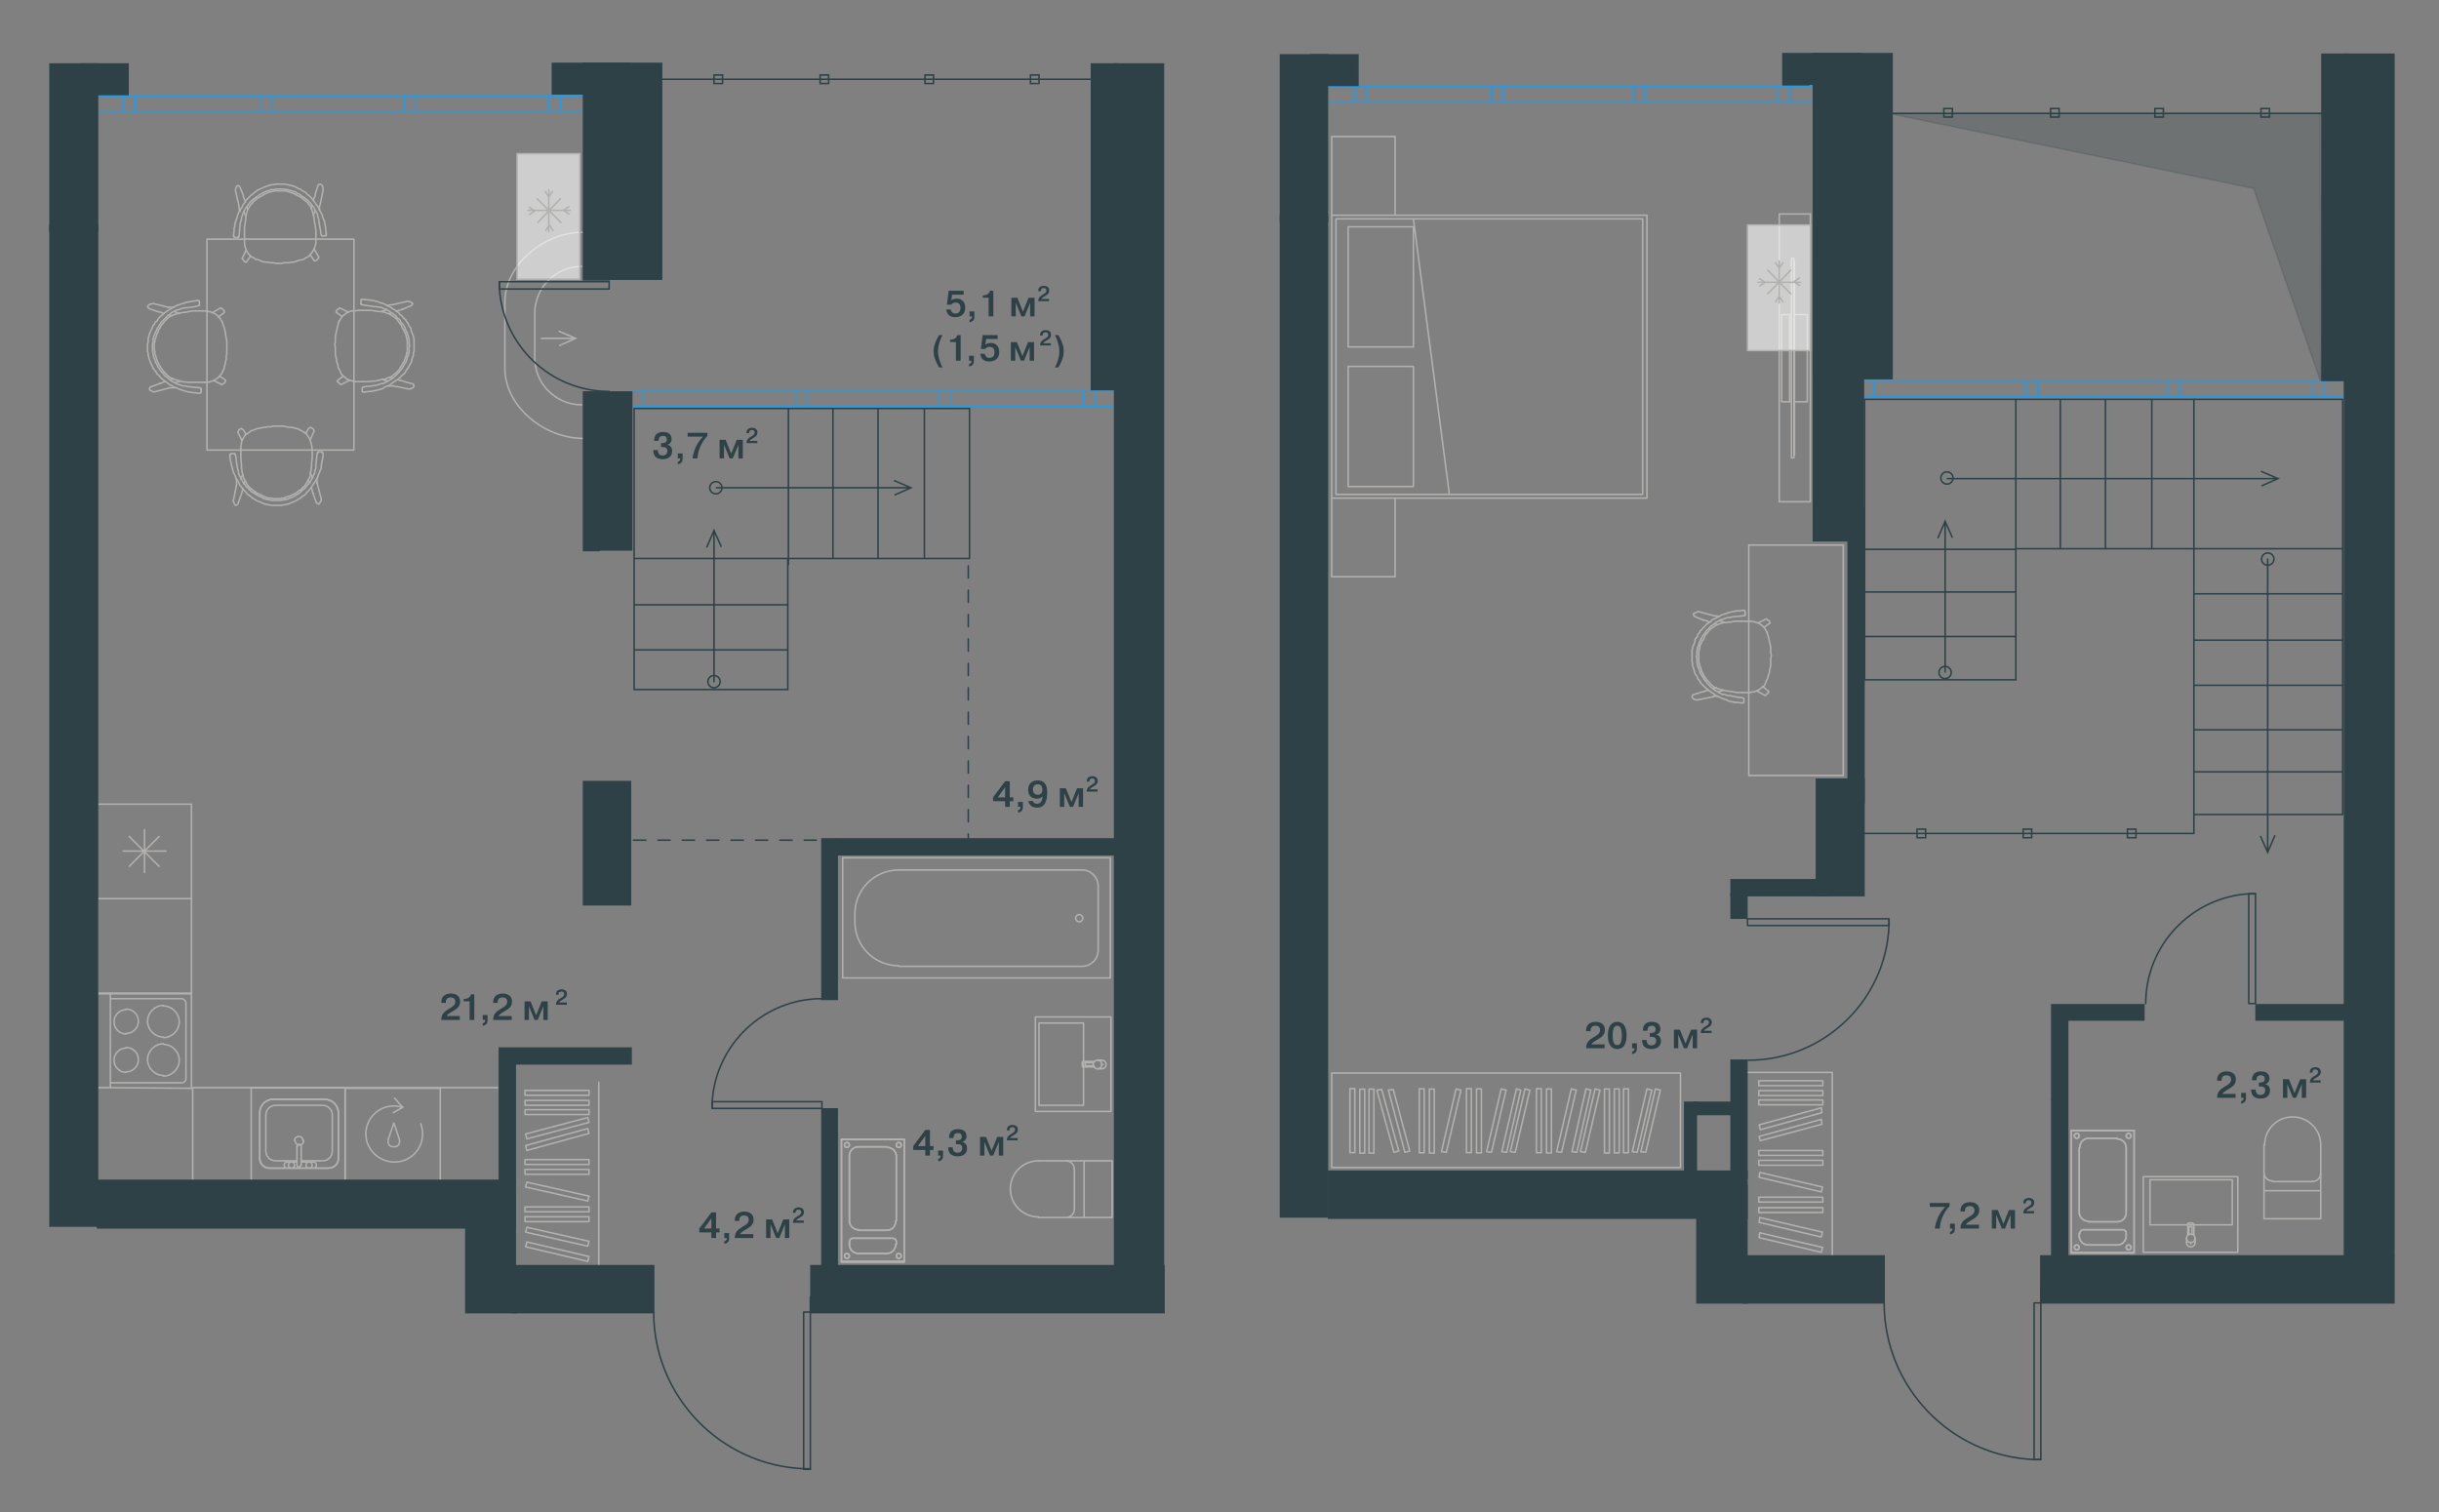 <?xml version="1.0" encoding="UTF-8"?> <svg xmlns="http://www.w3.org/2000/svg" width="400" height="248" fill="none"><rect width="100%" height="100%" fill="#808080" stroke="none"/><path stroke="#B2B1B0" stroke-linecap="round" stroke-linejoin="round" stroke-miterlimit="10" stroke-width=".25" d="M31.7 50.998h.8M31 51.098l.7-.1M30.5 51.2l.5-.1M29.7 51.3l.8-.1M29.3 51.399l.4-.1M28.9 51.498l.4-.1M28.6 51.598l.3-.1M28.3 51.7l.3-.1M27.9 51.9l.4-.2M27.5 52.198l.4-.3M27.3 52.4l.2-.2M27.1 52.598l.2-.2M26.9 52.8l.2-.2M26.7 53.099l.2-.3M26.4 53.4l.3-.3M26.3 53.698l.1-.3M26.1 54l.2-.3M26 54.098l.1-.1M25.9 54.4l.1-.3M25.9 54.498v-.1M25.7 54.798l.2-.3M25.6 55.299l.1-.5M25.4 55.699l.2-.4M25.4 56v-.3M25.3 56.398l.1-.4M25.3 56.698v-.3M25.3 57v-.3M25.3 57.398v-.4M25.4 57.698l-.1-.3M25.4 58.1v-.4M25.6 58.6l-.2-.5M25.7 58.9l-.1-.3M25.8 59.298l-.1-.4M26 59.599l-.2-.3M26 59.7v-.1M26.2 60l-.2-.3M26.4 60.298l-.2-.3M26.6 60.599l-.2-.3M26.8 60.9l-.2-.3M27.1 61.198l-.3-.3M27.3 61.4l-.2-.2M27.6 61.698l-.3-.3M27.9 61.9l-.3-.2M28.3 62.098l-.4-.2M28.5 62.2l-.2-.1M28.8 62.3l-.3-.1M29.2 62.399l-.4-.1M29.5 62.498l-.3-.1M29.9 62.598l-.4-.1M30.7 62.7l-.8-.1M31.2 62.7h-.5M31.9 62.7h-.7M32.7 62.7h-.8M33.4 62.7h-.7M34.1 62.7h-.7M34.5 62.6l-.4.1M34.8 62.498l-.3.1M35.1 62.398l-.3.1M35.4 62.2l-.3.2M35.7 61.998l-.3.2M35.9 61.799l-.2.2M36.1 61.6l-.2.2M36.4 61.2l-.3.4M36.5 60.998l-.1.2M36.5 60.898v.1M36.7 60.6l-.2.3M36.8 60.2l-.1.4M36.9 59.799l-.1.4M37 59.299l-.1.5M37.1 58.898l-.1.4M37.1 58.498v.4M37.2 57.998l-.1.5M37.2 57.498v.5M37.2 57.1v.4M37.2 56.7v.4M37.2 56.299v.4M37.2 55.998v.3M37.1 55.398l.1.6M37 54.998l.1.4M37 54.7v.3M36.9 54.299l.1.4M36.8 53.799l.1.5M36.6 53.299l.2.5M36.5 52.998l.1.3M36.4 52.7l.1.3M36.2 52.398l.2.3M36 52.1l.2.3M35.8 51.898l.2.2M35.6 51.7l.2.2M35.3 51.498l.3.2M34.9 51.299l.4.2M34.6 51.2l.3.1M34.4 51.1l.2.1M34 51.1h.4M33.8 50.998l.2.1M33.1 50.998h.7M32.5 50.998h.6M31.6 49.399l.8-.1M31.2 49.498l.4-.1M30.9 49.498h.3M30.7 49.598l.2-.1M30.4 49.6h.3M30.3 49.7l.1-.1M29.9 49.8l.4-.1M29.6 49.899l.3-.1M29.4 49.998l.2-.1M29 50.098l.4-.1M28.6 50.3l.4-.2M28.5 50.399l.1-.1M28.1 50.598l.4-.2M27.6 50.9l.5-.3M27.3 51.098l.3-.2M27 51.3l.3-.2M26.8 51.499l.2-.2M26.6 51.698l.2-.2M26.3 51.9l.3-.2M26.1 52.098l.2-.2M25.9 52.4l.2-.3M25.7 52.698l.2-.3M25.5 52.8l.2-.1M25.4 52.999l.1-.2M25.3 53.198l.1-.2M25.1 53.4l.2-.2M25 53.698l.1-.3M24.9 53.9l.1-.2M24.8 54.098l.1-.2M24.7 54.3l.1-.2M24.6 54.599l.1-.3M24.5 54.8l.1-.2M24.4 55.099l.1-.3M24.4 55.3v-.2M24.3 55.499l.1-.2M24.3 55.698v-.2M24.3 56.1v-.4M24.2 56.4l.1-.3M24.2 56.698v-.3M24.2 56.8v-.1M24.2 57.199v-.4M24.2 57.4v-.2M24.2 57.598v-.2M24.3 58l-.1-.4M24.3 58.298v-.3M24.4 58.499l-.1-.2M24.4 58.698v-.2M24.5 59l-.1-.3M24.6 59.198l-.1-.2M24.7 59.5l-.1-.3M24.8 59.698l-.1-.2M24.9 59.9l-.1-.2M25 60.098l-.1-.2M25.1 60.4l-.1-.3M25.3 60.598l-.2-.2M25.4 60.8l-.1-.2M25.6 60.999l-.2-.2M25.7 61.198l-.1-.2M25.8 61.4l-.1-.2M26.1 61.598l-.3-.2M26.3 61.9l-.2-.3M26.5 62.098l-.2-.2M26.8 62.3l-.3-.2M27 62.499l-.2-.2M27.2 62.598l-.2-.1M27.4 62.8l-.2-.2M27.7 62.999l-.3-.2M28 63.198l-.3-.2M28.3 63.3l-.3-.1M28.5 63.499l-.2-.2M28.9 63.598l-.4-.1M29.3 63.8l-.4-.2M29.6 63.899l-.3-.1M29.9 63.998l-.3-.1M30.2 64.098l-.3-.1M30.5 64.2l-.3-.1M31 64.3l-.5-.1M31.2 64.299H31M31.5 64.399l-.3-.1M31.8 64.398h-.3M32.6 64.498l-.8-.1M32.7 64.498h-.1M32.8 64.498h-.1M32.9 64.398l-.1.1"></path><circle cx="32.9" cy="64.398" r=".125" fill="#B2B1B0"></circle><path stroke="#B2B1B0" stroke-linecap="round" stroke-linejoin="round" stroke-miterlimit="10" stroke-width=".25" d="m33 64.299-.1.1M33 63.898v.4"></path><circle cx="33" cy="63.898" r=".125" fill="#B2B1B0"></circle><path stroke="#B2B1B0" stroke-linecap="round" stroke-linejoin="round" stroke-miterlimit="10" stroke-width=".25" d="M33 63.799v.1M32.9 63.7l.1.1"></path><circle cx="32.9" cy="63.699" r=".125" fill="#B2B1B0"></circle><path stroke="#B2B1B0" stroke-linecap="round" stroke-linejoin="round" stroke-miterlimit="10" stroke-width=".25" d="m32.8 63.6.1.1M32.7 63.6h.1M30.7 63.398l2 .2M30.4 63.299l.3.1M30 63.299h.4M29.7 63.2l.3.1M29.5 63.1l.2.1M29.3 63.1h.2M29.1 62.998l.2.1M28.9 62.898l.2.1M28.7 62.799l.2.1M28.5 62.7l.2.1M28.3 62.6l.2.1M28.1 62.498l.2.1M28 62.398l.1.1M27.8 62.2l.2.2M27.6 62.1l.2.1M27.4 61.898l.2.2M27.1 61.7l.3.2M26.9 61.498l.2.2M26.8 61.299l.1.2M26.6 61.1l.2.2M26.4 60.898l.2.2M26.2 60.6l.2.3M26.1 60.398l.1.2M25.9 60.2l.2.2M25.8 59.898l.1.3M25.7 59.7l.1.2M25.5 59.398l.2.3M25.4 58.998l.1.4M25.3 58.799l.1.2M25.2 58.6l.1.2M25.2 58.398v.2M25.1 58.2l.1.2M25.1 57.898v.3M25 57.498l.1.4M25 57.2v.3M25 56.998v.2M25 56.7v.3M25 56.498v.2M25.1 56.1l-.1.4M25.1 55.898v.2M25.1 55.6v.3M25.2 55.398l-.1.2M25.2 55.2v.2M25.3 54.998l-.1.2M25.4 54.7l-.1.3M25.6 54.299l-.2.4M25.7 54.1l-.1.2M25.8 53.799l-.1.3M26 53.6l-.2.2M26.1 53.398l-.1.2M26.3 53.1l-.2.3M26.4 52.898l-.1.2M26.6 52.7l-.2.2M26.8 52.498l-.2.2M27 52.299l-.2.2M27.2 52.1l-.2.2M27.4 51.898l-.2.2M27.6 51.7l-.2.2M27.8 51.6l-.2.1M27.9 51.498l-.1.1M28.1 51.299l-.2.2M28.3 51.2l-.2.1M28.5 51.1l-.2.1M28.7 50.998l-.2.1M28.9 50.898l-.2.1M29.1 50.799l-.2.1M29.3 50.799h-.2M29.5 50.7l-.2.1M29.8 50.6l-.3.1M30.1 50.498l-.3.1M30.5 50.498h-.4M32 50.299l-1.5.2M32.3 50.2l-.3.1M32.4 50.2h-.1M32.6 50.1l-.2.1M32.7 50.1h-.1M32.7 49.998v.1"></path><circle cx="32.7" cy="49.998" r=".125" fill="#B2B1B0"></circle><path stroke="#B2B1B0" stroke-linecap="round" stroke-linejoin="round" stroke-miterlimit="10" stroke-width=".25" d="M32.7 49.799v.2M32.7 49.398v.4M32.6 49.398h.1M32.6 49.299v.1M32.5 49.299h.1M32.4 49.299h.1M25.2 49.799l2.4.6M25 49.799h.2M24.6 49.899l.4-.1M24.3 50.098l.3-.2M24.2 50.3l.1-.2M24.4 50.599l-.2-.3M25.8 51.1l-1.4-.5M26 51.1h-.2M26.1 51.2l-.1-.1M26.4 51.2h-.3M26.5 51.3l-.1-.1M26.8 51.399l-.3-.1M26.9 51.398h-.1M28.2 51.8l-.5-.2M28.3 62.2l.1-.1M27.9 62.3l.4-.1M27 62.6h.1M26.7 62.7l.3-.1M26.6 62.8l.1-.1M26.2 62.899l.4-.1"></path><circle cx="26.2" cy="62.898" r=".125" fill="#B2B1B0"></circle><path stroke="#B2B1B0" stroke-linecap="round" stroke-linejoin="round" stroke-miterlimit="10" stroke-width=".25" d="m26 62.998.2-.1M24.6 63.498l1.4-.5M24.5 63.798l.1-.3M24.6 63.999l-.1-.2M24.8 64.098l-.2-.1M25.2 64.3l-.4-.2M27.9 63.6l-2.7.7M28 63.6h-.1M28.8 63.6H28M29.5 62.498l-.8.3M36.4 63.098l-1.4-.7M36.5 62.998l-.1.1M36.7 62.898l-.2.1M36.8 62.799l-.1.1M36.9 62.7l-.1.1M37 62.498l-.1.2M37 62.398v.1M36.8 62.2l.2.2M36 61.7l.8.5M36.6 51.398l-.8.6M36.8 51.2l-.2.2M36.8 51.1v.1M36.7 50.898l.1.2M36.6 50.799l.1.1M36.4 50.6l.2.2M36.2 50.498l.2.1M34.8 51.298l1.4-.8M28.6 51.1l.8.3M27.7 50.398h.8M27.6 50.398h.1M39.5 75.398v-.8M39.6 76.098l-.1-.7M39.6 76.598v-.5M39.7 77.398l-.1-.8M39.8 77.798l-.1-.4M39.9 78.199l-.1-.4M40 78.5l-.1-.3M40.2 78.798l-.2-.3M40.4 79.199l-.2-.4M40.6 79.6l-.2-.4M40.8 79.798l-.2-.2M41 79.999l-.2-.2M41.2 80.198l-.2-.2M41.5 80.4l-.3-.2M41.9 80.698l-.4-.3M42.1 80.9l-.2-.2M42.4 80.998l-.3-.1M42.6 81.098l-.2-.1M42.8 81.198l-.2-.1M42.9 81.2h-.1M43.2 81.4l-.3-.2M43.7 81.598l-.5-.2M44.1 81.698l-.4-.1M44.5 81.7h-.4M44.8 81.8l-.3-.1M45.1 81.799h-.3M45.4 81.799h-.3M45.9 81.799h-.5M46.2 81.7l-.3.1M46.6 81.7h-.4M47 81.498l-.4.2M47.4 81.398l-.4.1M47.7 81.299l-.3.1M48 81.098l-.3.2M48.1 81.098H48M48.5 80.898l-.4.2M48.8 80.7l-.3.2M49 80.498l-.2.2M49.4 80.299l-.4.2M49.6 79.998l-.2.3M49.9 79.799l-.3.2M50.1 79.498l-.2.3M50.3 79.2l-.2.3M50.5 78.799l-.2.4M50.6 78.598l-.1.2M50.8 78.299l-.2.3M50.9 77.998l-.1.3M50.9 77.598v.4M51 77.2l-.1.4M51.1 76.398l-.1.8M51.1 75.898v.5M51.2 75.2l-.1.7M51.2 74.398v.8M51.2 73.7v.7M51.1 72.998l.1.7M51 72.598l.1.4M50.9 72.299l.1.3M50.8 71.998l.1.3M50.6 71.7l.2.3M50.4 71.398l.2.3M50.3 71.2l.1.2M50 70.998l.3.2M49.7 70.799l.3.2M49.4 70.598l.3.2M49.3 70.598h.1M49 70.398l.3.2M48.7 70.299l.3.1M48.3 70.2l.4.1M47.8 70.098l.5.1M47.4 70.098h.4M46.9 69.998l.5.1M46.5 69.898l.4.1M46 69.898h.5M45.5 69.898h.5M45.1 69.898h.4M44.7 69.898h.4M44.4 69.998l.3-.1M43.9 69.998h.5M43.5 70.098l.4-.1M43.2 70.098h.3M42.8 70.198l.4-.1M42.2 70.3l.6-.1M41.7 70.499l.5-.2M41.4 70.598l.3-.1M41.1 70.698l.3-.1M40.9 70.9l.2-.2M40.6 71.098l.3-.2M40.3 71.298l.3-.2M40.1 71.499l.2-.2M39.9 71.898l.2-.4M39.7 72.198l.2-.3M39.6 72.5l.1-.3M39.6 72.698v-.2M39.5 73.1l.1-.4M39.5 73.298v-.2M39.5 73.999v-.7M39.5 74.598v-.6M37.8 75.599l-.1-.8M37.9 75.898l-.1-.3M37.9 76.198v-.3M38 76.4l-.1-.2M38.1 76.698l-.1-.3M38.1 76.8v-.1M38.2 77.199l-.1-.4M38.3 77.5l-.1-.3M38.4 77.698l-.1-.2M38.6 78.1l-.2-.4M38.7 78.498l-.1-.4M38.8 78.598l-.1-.1M39.1 78.998l-.3-.4M39.3 79.498l-.2-.5M39.5 79.798l-.2-.3M39.8 80.099l-.3-.3M39.9 80.298l-.1-.2M40.1 80.499l-.2-.2M40.4 80.798l-.3-.3M40.5 80.999l-.1-.2M40.8 81.198l-.3-.2M41.1 81.4l-.3-.2M41.3 81.598l-.2-.2M41.4 81.698l-.1-.1M41.6 81.8l-.2-.1M41.9 81.999l-.3-.2M42.1 82.098l-.2-.1M42.3 82.198l-.2-.1M42.6 82.3l-.3-.1M42.8 82.399l-.2-.1M43 82.498l-.2-.1M43.3 82.598l-.3-.1M43.5 82.698l-.2-.1M43.8 82.7h-.3M44 82.8l-.2-.1M44.2 82.799H44M44.5 82.899l-.3-.1M44.9 82.898h-.4M45.1 82.898h-.2M45.3 82.898h-.2M45.7 82.898h-.4M45.8 82.898h-.1M46.1 82.898h-.3M46.4 82.799l-.3.1M46.8 82.799h-.4M47 82.7l-.2.1M47.2 82.7H47M47.4 82.598l-.2.1M47.7 82.498l-.3.1M47.9 82.398l-.2.1M48.2 82.299l-.3.1M48.4 82.2l-.2.1M48.6 82.098l-.2.1M48.8 81.998l-.2.1M49 81.799l-.2.2M49.3 81.7l-.3.1M49.5 81.498l-.2.2M49.6 81.398l-.1.1M49.8 81.299l-.2.1M50.1 81.098l-.3.2M50.3 80.799l-.2.3M50.5 80.598l-.2.2M50.7 80.398l-.2.2M50.9 80.098l-.2.3M51.1 79.898l-.2.2M51.2 79.7l-.1.2M51.4 79.398l-.2.3M51.6 79.098l-.2.3M51.8 78.799l-.2.3M51.9 78.598l-.1.2M52.1 78.299l-.2.3M52.2 77.898l-.1.4M52.4 77.498l-.2.4M52.5 77.2l-.1.3M52.6 76.998l-.1.2M52.7 76.598l-.1.4M52.7 76.2v.4M52.8 75.898l-.1.3M52.8 75.7v.2M52.9 75.299l-.1.4M53 74.498l-.1.8M53 74.398v.1M52.9 74.299l.1.1M52.9 74.2v.1M52.8 74.2h.1M52.8 74.098v.1M52.4 74.098h.4M52.3 74.098h.1M52.2 74.098h.1M52.2 74.198v-.1M52.1 74.2h.1M52.1 74.3v-.1M52 74.399l.1-.1M51.8 76.398l.2-2M51.8 76.798v-.4M51.7 77.099l.1-.3M51.6 77.398l.1-.3M51.6 77.598v-.2M51.5 77.798l.1-.2M51.4 77.999l.1-.2M51.3 78.198l.1-.2M51.2 78.4l.1-.2M51.1 78.598l.1-.2M51 78.798l.1-.2M50.9 78.999l.1-.2M50.8 79.198l.1-.2M50.7 79.3l.1-.1M50.5 79.499l.2-.2M50.3 79.698l.2-.2M50.1 80l.2-.3M49.9 80.198l.2-.2M49.7 80.3l.2-.1M49.5 80.499l.2-.2M49.3 80.698l.2-.2M49.1 80.9l.2-.2M48.9 80.998l.2-.1M48.6 81.198l.3-.2M48.4 81.3l.2-.1M48.1 81.499l.3-.2M47.8 81.598l.3-.1M47.5 81.698l.3-.1M47.3 81.8l.2-.1M47.1 81.899l.2-.1M46.8 81.898h.3M46.6 81.998l.2-.1M46.3 81.998h.3M45.9 82.098l.4-.1M45.6 82.098h.3M45.4 82.098h.2M45.2 82.098h.2M45 82.098h.2M44.6 82.098h.4M44.3 81.998l.3.1M44.1 81.998h.2M43.8 81.898l.3.1M43.6 81.898h.2M43.4 81.799l.2.1M43.1 81.7l.3.1M42.8 81.498l.3.2M42.5 81.398l.3.1M42.3 81.299l.2.1M42 81.098l.3.2M41.8 80.998l.2.1M41.6 80.799l.2.2M41.3 80.7l.3.1M41.1 80.498l.2.2M40.9 80.299l.2.2M40.7 80.098l.2.2M40.5 79.898l.2.2M40.3 79.7l.2.2M40.2 79.498l.1.2M40 79.299l.2.2M39.9 79.2l.1.1M39.8 78.998l.1.2M39.7 78.799l.1.2M39.6 78.598l.1.2M39.5 78.398l.1.2M39.4 78.2l.1.2M39.3 78.098l.1.1M39.2 77.799l.1.3M39.1 77.598l.1.2M39.1 77.299v.3M39 76.998l.1.3M38.9 76.598l.1.4M38.7 75.098l.2 1.5M38.7 74.898v.2M38.6 74.7l.1.2M38.6 74.498v.2M38.5 74.498h.1M38.5 74.398v.1M38.4 74.398h.1M38.3 74.398h.1M37.9 74.398h.4M37.8 74.498l.1-.1"></path><circle cx="37.8" cy="74.498" r=".125" fill="#B2B1B0"></circle><path stroke="#B2B1B0" stroke-linecap="round" stroke-linejoin="round" stroke-miterlimit="10" stroke-width=".25" d="m37.7 74.598.1-.1M37.7 74.798v-.2M38.3 81.998l.5-2.5M38.2 82.098l.1-.1M38.4 82.498l-.2-.4M38.5 82.798l-.1-.3M38.7 82.899l-.2-.1M39 82.7l-.3.2M39.5 81.299l-.5 1.4M39.6 81.098l-.1.2M39.6 80.998v.1M39.7 80.7l-.1.3M39.7 80.598v.1M39.8 80.299l-.1.3M39.9 80.2l-.1.1M40.2 78.898l-.2.5M50.6 78.8v-.1M50.8 79.199l-.2-.4M51.1 80.098l-.1-.1M51.2 80.398l-.1-.3M51.2 80.498v-.1M51.3 80.898l-.1-.4M51.4 80.898h-.1M51.4 81.098v-.2M51.9 82.498l-.5-1.4M52.3 82.698l-.4-.2M52.4 82.498l-.1.2M52.6 82.299l-.2.2M52.7 81.898l-.1.4M52 79.2l.7 2.7"></path><circle cx="52" cy="79.199" r=".125" fill="#B2B1B0"></circle><path stroke="#B2B1B0" stroke-linecap="round" stroke-linejoin="round" stroke-miterlimit="10" stroke-width=".25" d="M52 78.398v.8M50.9 77.598l.4.8M51.5 70.7l-.6 1.4M51.5 70.598v.1M51.4 70.398l.1.2M51.3 70.299l.1.1M51.1 70.2l.2.1M51 70.098l.1.1M50.9 70.098h.1M50.6 70.298l.3-.2M50.1 71.099l.5-.8M39.9 70.498l.5.8M39.6 70.299l.3.2M39.5 70.299h.1M39.4 70.399l.1-.1M39.2 70.498l.2-.1M39.1 70.698l.1-.2M39 70.9l.1-.2M39.7 72.298l-.7-1.4M39.5 78.599l.3-.8M38.8 79.398v-.8M38.8 79.498v-.1M60.4 62.6h-.8M61.1 62.5l-.7.1M61.6 62.5h-.5M62.4 62.299l-.8.2M62.8 62.2l-.4.1M63.2 62.2h-.4M63.5 62l-.3.2M63.899 61.9l-.4.1M64.3 61.7l-.4.2M64.6 61.4l-.3.3M64.8 61.299l-.2.1M65 61.1l-.2.2M65.199 60.9l-.2.2M65.5 60.6l-.3.3M65.699 60.2l-.2.4M65.9 59.9l-.2.3M66.1 59.6l-.2.3M66.1 59.5v.1M66.3 59.299l-.2.2M66.3 59.2v.1M66.4 58.9l-.1.3M66.6 58.4l-.2.5M66.7 58l-.1.4M66.8 57.6l-.1.4M66.8 57.2v.4M66.8 57v.2M66.8 56.7v.3M66.8 56.2v.5M66.8 55.9v.3M66.7 55.5l.1.4M66.6 55l.1.5M66.499 54.7l.1.3M66.3 54.4l.2.3M66.2 54l.1.4M66.1 54h.1M65.9 53.6l.2.4M65.8 53.299l.1.3M65.6 53.1l.2.2M65.3 52.7l.3.4M65.1 52.4l.2.3M64.9 52.2l.2.2M64.499 51.9l.4.3M64.2 51.7l.3.2M63.9 51.5l.3.2M63.6 51.4l.3.1M63.3 51.299l.3.1M62.999 51.2l.3.1M62.6 51.1l.4.1M62.2 51.1h.4M61.4 51l.8.1M60.9 50.9l.5.1M60.2 50.9h.7M59.4 50.9h.8M58.8 50.9h.6M58.1 51l.7-.1M57.7 51h.4M57.3 51.1l.4-.1M56.999 51.3l.3-.2M56.7 51.399l.3-.1M56.4 51.7l.3-.3M56.2 51.8l.2-.1M55.999 52.099l.2-.3M55.8 52.4l.2-.3M55.6 52.7l.2-.3"></path><circle cx="55.6" cy="52.699" r=".125" fill="#B2B1B0"></circle><path stroke="#B2B1B0" stroke-linecap="round" stroke-linejoin="round" stroke-miterlimit="10" stroke-width=".25" d="m55.499 53.1.1-.4M55.4 53.4l.1-.3M55.3 53.8l.1-.4M55.2 54.299l.1-.5M55.1 54.699l.1-.4M54.999 55.1l.1-.4M54.999 55.6v-.5M54.999 56.1v-.5M54.9 56.5l.1-.4M55 57l-.1-.5M54.999 57.3V57M54.999 57.599v-.3M54.999 58.2v-.6M55.099 58.6l-.1-.4M55.2 58.9l-.1-.3M55.2 59.3v-.4M55.4 59.799l-.2-.5M55.5 60.399l-.1-.6M55.699 60.7l-.2-.3M55.8 60.9l-.1-.2M55.9 61.2l-.1-.3M56.1 61.5l-.2-.3M56.4 61.8l-.3-.3M56.6 61.899l-.2-.1M56.9 62.2l-.3-.3M57.2 62.3l-.3-.1M57.5 62.399l-.3-.1M57.799 62.5l-.3-.1M58.1 62.6l-.3-.1M58.4 62.6h-.3M59 62.6h-.6M59.599 62.6h-.6M60.6 64.2l-.8.1M61 64.2h-.4M61.199 64.1l-.2.1M61.5 64.1h-.3M61.699 64l-.2.1M61.9 64h-.2M62.2 63.9l-.3.1M62.6 63.799l-.4.1M62.8 63.7l-.2.1M63.1 63.5l-.3.2M63.5 63.299l-.4.2M63.699 63.299h-.2M64.1 63l-.4.3M64.5 62.7l-.4.3M64.799 62.5l-.3.2M65.1 62.299l-.3.2M65.3 62.2l-.2.1M65.6 61.9l-.3.3M65.8 61.7l-.2.2M66 61.5l-.2.2M66.299 61.299l-.3.2M66.5 61l-.2.3M66.599 60.799l-.1.2M66.7 60.6l-.1.2M66.9 60.4l-.2.2M67 60.2l-.1.2M67.099 60l-.1.2M67.3 59.7l-.2.3M67.4 59.5l-.1.2M67.5 59.299l-.1.2M67.499 59.1v.2M67.599 58.799l-.1.3M67.7 58.5l-.1.3M67.8 58.299l-.1.2M67.8 58.1v.2M67.8 57.9v.2M67.9 57.6l-.1.3M67.9 57.2v.4M67.9 57v.2M67.9 56.799v.2M67.9 56.4v.4M67.9 56.2v.2M67.9 56v.2M67.9 55.6v.4M67.8 55.299l.1.3M67.8 55.1v.2M67.7 54.9l.1.2M67.6 54.7l.1.2M67.499 54.4l.1.3M67.4 54.1l.1.3M67.4 53.9v.2M67.3 53.7l.1.2M67.1 53.5l.2.2M66.999 53.299l.1.2M66.9 53l.1.3M66.7 52.799l.2.2M66.6 52.6l.1.2M66.499 52.4l.1.2M66.3 52.299l.2.1M66.1 52l.2.3M65.8 51.7l.3.3M65.6 51.6l.2.1M65.4 51.299l.2.3M65.1 51.1l.3.2M64.9 51l.2.1M64.7 50.799l.2.2M64.499 50.7l.2.1M64.2 50.5l.3.2M63.9 50.299l.3.2M63.6 50.2l.3.1M63.3 50l.3.2M62.9 49.799l.4.2M62.499 49.7l.4.1M62.2 49.6l.3.1M61.999 49.5l.2.1M61.6 49.4l.4.1M61.2 49.299l.4.1M60.9 49.299h.3M60.7 49.2l.2.1M60.3 49.2h.4M59.499 49.1l.8.1M59.4 49.1h.1M59.3 49.1h.1M59.3 49.2v-.1M59.2 49.2h.1M59.2 49.3v-.1M59.2 49.699v-.4M59.2 49.8v-.1"></path><circle cx="59.199" cy="49.799" r=".125" fill="#B2B1B0"></circle><path stroke="#B2B1B0" stroke-linecap="round" stroke-linejoin="round" stroke-miterlimit="10" stroke-width=".25" d="M59.2 49.899v-.1M59.3 49.9h-.1M59.3 50v-.1M59.5 50h-.2M61.399 50.3l-1.9-.3M61.8 50.299h-.4M62.1 50.399l-.3-.1M62.4 50.4h-.3M62.7 50.5l-.3-.1M62.9 50.6l-.2-.1M63.1 50.7l-.2-.1M63.3 50.7h-.2M63.4 50.8l-.1-.1M63.6 50.899l-.2-.1M63.8 51l-.2-.1M64 51.2l-.2-.2M64.199 51.3l-.2-.1M64.4 51.399l-.2-.1M64.5 51.5l-.1-.1M64.799 51.7l-.3-.2M65 51.9l-.2-.2M65.199 52.2l-.2-.3M65.4 52.3l-.2-.1M65.6 52.499l-.2-.2M65.7 52.8l-.1-.3M65.9 52.999l-.2-.2M66.1 53.2l-.2-.2M66.2 53.4l-.1-.2M66.4 53.7l-.2-.3M66.5 54l-.1-.3M66.599 54.3l-.1-.3M66.8 54.599l-.2-.3M66.8 54.8v-.2M66.9 54.999l-.1-.2M67 55.2l-.1-.2M66.999 55.5v-.3M67.099 55.7l-.1-.2M67.1 56.1v-.4M67.1 56.4v-.3M67.2 56.7l-.1-.3M67.1 56.9l.1-.2M67.1 57.1v-.2M67.1 57.5v-.4M67.1 57.8v-.3M66.999 57.999l.1-.2M66.999 58.2V58M66.9 58.4l.1-.2M66.8 58.6l.1-.2M66.7 59l.1-.4M66.6 59.3l.1-.3M66.499 59.499l.1-.2M66.3 59.8l.2-.3M66.2 59.999l.1-.2M65.999 60.3l.2-.3M65.9 60.499l.1-.2M65.7 60.7l.2-.2M65.499 61l.2-.3M65.4 61.1l.1-.1M65.2 61.3l.2-.2M64.9 61.599l.3-.3M64.7 61.8l.2-.2M64.6 61.899l.1-.1M64.4 62l.2-.1M64.2 62.2l.2-.2M63.999 62.3l.2-.1M63.8 62.399l.2-.1M63.6 62.5l.2-.1M63.499 62.6l.1-.1M63.3 62.7l.2-.1M63.1 62.8l.2-.1M62.9 62.899l.2-.1M62.6 62.9h.3M62.3 63l.3-.1M61.999 63.1l.3-.1M61.7 63.2l.3-.1M60.2 63.4l1.5-.2M59.9 63.4h.3M59.7 63.5l.2-.1M59.6 63.5h.1M59.499 63.5h.1M59.4 63.6l.1-.1M59.4 63.7v-.1M59.4 63.8v-.1M59.4 64.199v-.4M59.5 64.3l-.1-.1M59.599 64.299h-.1M59.7 64.299h-.1M59.8 64.299h-.1M66.999 63.799l-2.5-.5M67.199 63.799h-.2M67.6 63.7l-.4.1M67.8 63.5l-.2.2M67.9 63.4l-.1.1M67.8 63l.1.4M66.3 62.6l1.5.4M66.1 62.5l.2.1M65.999 62.5h.1M65.8 62.4l.2.1M65.6 62.4h.2M65.3 62.299l.3.1M65.3 62.2v.1M63.9 61.9l.5.1M63.9 51.5h-.1M64.2 51.299l-.3.2M65.099 51l-.1.1M65.4 50.9l-.3.1M65.6 50.9h-.2M66 50.7l-.4.2"></path><circle cx="65.999" cy="50.699" r=".125" fill="#B2B1B0"></circle><path stroke="#B2B1B0" stroke-linecap="round" stroke-linejoin="round" stroke-miterlimit="10" stroke-width=".25" d="M66.099 50.7h-.1M67.5 50.1l-1.4.6M67.699 49.799l-.2.3M67.6 49.7l.1.1M67.3 49.5l.3.2M66.9 49.4l.4.1M64.3 50l2.6-.6M64.2 50h.1M63.4 50.1l.8-.1M62.6 51.099l.8-.3M55.7 50.5l1.4.7M55.6 50.6l.1-.1M55.499 50.7l.1-.1M55.3 50.8l.2-.1M55.2 50.899l.1-.1M55.2 51.1v-.2M55.1 51.2l.1-.1M55.4 51.4l-.3-.2M56.1 51.9l-.7-.5M55.6 62.2l.7-.5M55.3 62.5l.3-.3M55.4 62.6l-.1-.1M55.4 62.7v-.1M55.6 62.8l-.2-.1M55.8 62.999l-.2-.2M55.9 63.1l-.1-.1M57.3 62.4l-1.4.7M63.6 62.499l-.8-.2M64.4 63.299h-.7M64.5 63.299h-.1M51.8 37.7v.8M51.7 37l.1.7M51.6 36.5l.1.5M51.5 35.7l.1.8M51.4 35.299l.1.4M51.3 34.898l.1.4M51.2 34.6l.1.3M51.1 34.2l.1.4M50.9 33.799l.2.4M50.6 33.5l.3.3M50.5 33.299l.1.2M50.3 33.1l.2.2M50 32.898l.3.2M49.7 32.6l.3.3M49.4 32.398l.3.2M49.1 32.2l.3.2M48.8 32.1l.3.1M48.7 32l.1.1M48.4 31.898l.3.1M48.4 31.799v.1M48 31.7l.4.1M47.5 31.5l.5.2M47.1 31.398l.4.1M46.8 31.299l.3.1M46.4 31.299h.4M46.2 31.299h.2M45.9 31.299h.3M45.4 31.299h.5M45.1 31.299h.3M44.7 31.399l.4-.1M44.2 31.498l.5-.1M43.9 31.6l.3-.1M43.5 31.8l.4-.2M43.2 31.899l.3-.1M43.2 31.998v-.1M42.8 32.2l.4-.2M42.5 32.4l.3-.2M42.2 32.498l.3-.1M41.9 32.8l.3-.3M41.6 32.999l.3-.2M41.4 33.3l.2-.3M41.1 33.599l.3-.3M40.9 33.9l.2-.3M40.7 34.198l.2-.3M40.6 34.5l.1-.3M40.5 34.8l.1-.3M40.4 35.099l.1-.3M40.3 35.5l.1-.4M40.3 35.9v-.4M40.2 36.698l.1-.8M40.1 37.2l.1-.5M40.1 37.9v-.7M40.1 38.698v-.8M40.1 39.4v-.7M40.1 39.998v-.6M40.2 40.5l-.1-.5M40.3 40.8l-.1-.3M40.4 41.099l-.1-.3M40.6 41.4l-.2-.3M40.8 41.698l-.2-.3M41 41.9l-.2-.2M41.2 42.098l-.2-.2M41.6 42.3l-.4-.2M41.9 42.499l-.3-.2"></path><circle cx="41.899" cy="42.5" r=".125" fill="#B2B1B0"></circle><path stroke="#B2B1B0" stroke-linecap="round" stroke-linejoin="round" stroke-miterlimit="10" stroke-width=".25" d="m42.3 42.6-.4-.1M42.6 42.7l-.3-.1M43 42.9l-.4-.2M43.5 42.998l-.5-.1M43.9 43h-.4M44.3 43.1l-.4-.1M44.8 43.1h-.5M45.3 43.2l-.5-.1M45.7 43.2h-.4M46.2 43.2h-.5M46.5 43.1l-.3.1M46.8 43.1h-.3M47.4 43.1h-.6M47.8 43l-.4.1M48.1 43h-.3M48.5 42.898l-.4.1M49 42.7l-.5.2M49.5 42.6l-.5.1M49.9 42.5l-.4.1M50.1 42.299l-.2.2M50.4 42.2l-.3.1M50.7 42l-.3.2M50.9 41.7l-.2.3M51.1 41.5l-.2.2M51.3 41.2l-.2.3M51.5 40.898l-.2.3M51.6 40.6l-.1.3M51.7 40.299l-.1.3M51.8 40l-.1.3M51.8 39.7v.3M51.8 39.1v.6M51.8 38.5v.6M53.4 37.5l.1.8M53.4 37.2v.3M53.3 36.898l.1.3M53.3 36.7v.2M53.2 36.398l.1.3M53.2 36.2v.2M53 35.898l.2.3M52.9 35.6l.1.3M52.9 35.398v.2M52.7 35l.2.4M52.5 34.6l.2.4M52.4 34.5l.1.1M52.2 34l.2.5M51.9 33.6l.3.4M51.7 33.299l.2.3M51.5 33l.2.3M51.3 32.799l.2.2M51.1 32.5l.2.3M50.9 32.299l.2.2M50.7 32.1l.2.2M50.4 31.898l.3.2M50.2 31.6l.2.3M50 31.5l.2.1M49.8 31.398l.2.1M49.6 31.299l.2.1M49.4 31.1l.2.2M49.1 31l.3.1M48.9 30.898l.2.1M48.7 30.799l.2.1M48.5 30.7l.2.1M48.3 30.6l.2.1M48 30.5l.3.1M47.7 30.398l.3.1M47.5 30.398h.2M47.3 30.299l.2.1M47.1 30.299h.2M46.7 30.2l.4.1M46.4 30.2h.3M46.1 30.2h.3M46 30.2h.1M45.6 30.2h.4M45.4 30.2h.2M45.2 30.2h.2M44.8 30.3l.4-.1M44.5 30.299h.3M44.3 30.399l.2-.1M44.1 30.398h.2M43.9 30.498l.2-.1M43.6 30.6l.3-.1M43.3 30.7l.3-.1M43.1 30.8l.2-.1M42.9 30.899l.2-.1M42.7 30.998l.2-.1M42.5 31.1l.2-.1M42.2 31.2l.3-.1M42 31.4l.2-.2M41.8 31.498l.2-.1M41.6 31.7l.2-.2M41.5 31.8l.1-.1M41.2 31.999l.3-.2M40.9 32.3l.3-.3M40.7 32.499l.2-.2M40.5 32.7l.2-.2M40.3 33l.2-.3M40.2 33.2l.1-.2M40 33.4l.2-.2M39.8 33.698l.2-.3M39.7 34l.1-.3M39.5 34.2l.2-.2M39.4 34.5l.1-.3M39.2 34.8l.2-.3M39 35.199l.2-.4M38.9 35.6l.1-.4M38.8 35.9l.1-.3M38.7 36.098l.1-.2M38.6 36.5l.1-.4M38.5 36.9l.1-.4M38.5 37.198v-.3M38.4 37.4l.1-.2M38.4 37.798v-.4M38.3 38.599l.1-.8M38.3 38.7v-.1M38.3 38.8v-.1M38.4 38.799h-.1M38.4 38.899v-.1M38.5 38.898h-.1M38.9 38.998l-.4-.1M39 39h-.1M39 38.898v.1M39.1 38.898H39"></path><circle cx="39.1" cy="38.898" r=".125" fill="#B2B1B0"></circle><path stroke="#B2B1B0" stroke-linecap="round" stroke-linejoin="round" stroke-miterlimit="10" stroke-width=".25" d="m39.2 38.799-.1.1M39.2 38.6v.2M39.4 36.7l-.2 1.9M39.5 36.299l-.1.4M39.6 36l-.1.3M39.6 35.7v.3M39.7 35.5l-.1.2M39.8 35.2l-.1.3M39.8 35.1v.1M39.9 34.898l-.1.2M40 34.7l-.1.2M40.1 34.5l-.1.2M40.2 34.299l-.1.2M40.3 34.1l-.1.2M40.5 33.898l-.2.2M40.6 33.7l-.1.2M40.7 33.6l-.1.1M40.9 33.299l-.2.3M41.1 33.1l-.2.2M41.3 32.898l-.2.2M41.5 32.7l-.2.2M41.7 32.6l-.2.1M41.9 32.398l-.2.2M42.2 32.2l-.3.2M42.4 32.1l-.2.1M42.6 31.898l-.2.2M42.9 31.799l-.3.1M43.1 31.6l-.2.2M43.4 31.5l-.3.1M43.8 31.299l-.4.2M44 31.299h-.2M44.2 31.2l-.2.1M44.4 31.1l-.2.1M44.7 31.1h-.3M44.9 31.1h-.2M45.3 31l-.4.1M45.6 31h-.3M45.9 31h-.3M46.1 31h-.2M46.3 31h-.2M46.7 31h-.4M46.9 31.1l-.2-.1M47.2 31.1h-.3M47.4 31.2l-.2-.1M47.6 31.2h-.2M47.8 31.3l-.2-.1M48.2 31.399l-.4-.1M48.5 31.498l-.3-.1M48.7 31.7l-.2-.2M49 31.8l-.3-.1M49.2 31.899l-.2-.1M49.4 32.098l-.2-.2M49.7 32.3l-.3-.2M49.9 32.399l-.2-.1M50.1 32.598l-.2-.2M50.3 32.7l-.2-.1M50.5 32.9l-.2-.2M50.8 33.198l-.3-.3M51 33.4l-.2-.2M51.1 33.598l-.1-.2M51.2 33.7l-.1-.1M51.4 33.9l-.2-.2M51.5 34.098l-.1-.2M51.6 34.3l-.1-.2M51.7 34.499l-.1-.2M51.8 34.7l-.1-.2M51.9 34.8l-.1-.1M52 34.999l-.1-.2M52.1 35.3 52 35M52.1 35.499v-.2M52.2 35.8l-.1-.3M52.3 36.099l-.1-.3M52.3 36.4v-.3M52.6 37.998l-.3-1.6M52.6 38.2V38M52.6 38.4v-.2M52.7 38.498l-.1-.1M52.7 38.6v-.1M52.8 38.7l-.1-.1M52.9 38.7h-.1M53 38.7h-.1M53.4 38.7H53M53.5 38.6l-.1.1M53.5 38.5v.1"></path><circle cx="53.5" cy="38.5" r=".125" fill="#B2B1B0"></circle><path stroke="#B2B1B0" stroke-linecap="round" stroke-linejoin="round" stroke-miterlimit="10" stroke-width=".25" d="M53.5 38.299v.2M53 31.1l-.5 2.5M53 31v.1M52.9 30.5l.1.5M52.7 30.299l.2.2M52.5 30.2l.2.1M52.2 30.3l.3-.1M51.7 31.799l.5-1.5M51.7 31.999v-.2M51.7 32.1V32M51.6 32.3l.1-.2M51.5 32.499l.1-.2M51.4 32.8l.1-.3M51.4 32.899v-.1M51 34.2l.2-.5M40.6 34.299h.1M40.5 33.898l.1.4M40.2 33v.1M40.1 32.7l.1.3M40 32.5l.1.2M39.9 32.2l.1.3M39.9 32.1v.1M39.9 32v.1M39.3 30.6l.6 1.4M39 30.398l.3.2M38.8 30.598l.2-.2M38.7 30.8l.1-.2M38.6 31.199l.1-.4M39.2 33.8l-.6-2.6M39.2 33.899v-.1M39.3 34.698l-.1-.8M40.3 35.5l-.3-.8M39.7 42.4l.7-1.4M39.8 42.498l-.1-.1M39.9 42.6l-.1-.1M40 42.8l-.1-.2M40.1 42.899l-.1-.1M40.3 42.998l-.2-.1M40.4 43h-.1M40.6 42.7l-.2.3M41.1 42l-.5.7M51.4 42.599l-.5-.8M51.6 42.8l-.2-.2M51.7 42.799h-.1M51.9 42.7l-.2.1M52 42.6l-.1.1M52.2 42.398l-.2.2M52.3 42.2l-.1.2M51.5 40.799l.8 1.4M51.7 34.5l-.3.8M52.4 33.7v.8M52.5 33.6l-.1.1M33.942 73.82h24.1v-34.6h-24.1zM138.2 140.699v19.7h43.9"></path><path stroke="#B2B1B0" stroke-linecap="round" stroke-linejoin="round" stroke-miterlimit="10" stroke-width=".25" d="M138.2 140.699h43.9v19.7"></path><path stroke="#B2B1B0" stroke-linecap="round" stroke-linejoin="round" stroke-miterlimit="10" stroke-width=".25" d="M177 151.2c.3 0 .6-.3.6-.6s-.3-.6-.6-.6M177 150c-.3 0-.6.3-.6.6s.3.6.6.6M147.4 142.699c-4 0-7.2 3.2-7.2 7.2M140.2 151.199c0 4 3.2 7.2 7.2 7.2M180.1 145.299c0-1.4-1.2-2.6-2.6-2.6M177.5 158.498c1.4 0 2.6-1.2 2.6-2.6M140.2 149.898v1.3M147.4 158.5h30.1M180.101 155.799v-10.5M177.5 142.699h-30.1M182.4 199.698v-9.3h-7.6M174.8 199.699h7.6M170.3 190.398c-2.6 0-4.6 2.1-4.6 4.6 0 2.6 2.1 4.6 4.6 4.6M170.3 199.699h4.5M174.8 199.699c.8 0 1.4-.6 1.4-1.4M176.2 198.299v-6.5M177.8 199.598v-9"></path><path stroke="#B2B1B0" stroke-linecap="round" stroke-linejoin="round" stroke-miterlimit="10" stroke-width=".25" d="M176.2 191.798c0-.8-.6-1.4-1.4-1.4M174.8 190.398h-4.5M182.2 166.799h-12.4M182.2 182.299h-12.4M169.8 166.799v15.5M182.2 166.799v15.5M177.699 181.299h-7.3M170.399 181.299v-13.5M170.399 167.799h7.3M177.7 167.799v13.5M180.7 174.6h.2M177.5 174.899v-.7M179.4 174.799H178v-.5h1.4M180 175.299h.7M180 173.898h.7M179.5 174.998h-1.9M179.5 174.1h-1.9M177.5 174.898c0 .1.1.1.1.1M177.6 174.1c-.1 0-.1.1-.1.1"></path><path stroke="#B2B1B0" stroke-linecap="round" stroke-linejoin="round" stroke-miterlimit="10" stroke-width=".25" d="M180 175.298a.7.7 0 1 0 0-1.4.7.7 0 0 0 0 1.4"></path><path stroke="#B2B1B0" stroke-linecap="round" stroke-linejoin="round" stroke-miterlimit="10" stroke-width=".25" d="M180.7 175.298c.4 0 .7-.3.7-.7s-.3-.7-.7-.7M98.2 177.5v30.4M86.105 179.65h10.5v-.8h-10.5zM86.105 181.289h10.5v-.8h-10.5zM86.105 182.809h10.5v-.8h-10.5zM86.105 190.998h10.5v-.8h-10.5zM86.105 192.611h10.5v-.8h-10.5zM86.105 198.76h10.5v-.8h-10.5zM86.105 200.371h10.5v-.8h-10.5zM86.2 194.698l10.2 2.3.2-.8-10.2-2.3zM86.2 202.099l10.2 2.3.2-.8-10.2-2.3zM86.2 204.499l10.2 2.4.2-.8-10.2-2.4zM86.4 186.799l10.2-2.7-.2-.8-10.2 2.7zM86.4 188.7l10.2-2.8-.2-.8-10.2 2.8zM56.6 194v-15.5M72.2 194v-15.5M69 184.3c.2.5.3 1.1.3 1.7 0 2.6-2.1 4.6-4.6 4.6s-4.7-2-4.7-4.6 2.1-4.6 4.6-4.6c.5 0 1 .1 1.4.2l-1.3-1.5M66.1 181.6l-1.6.9M72.1 178.5H56.6M72.1 194H56.6"></path><path stroke="#B2B1B0" stroke-linecap="round" stroke-linejoin="round" stroke-miterlimit="10" stroke-width=".25" d="m64.6 184.199-.9 2.6s-.4 1.3.9 1.3c1.2 0 .9-1.2.9-1.2zM55.5 182.599c0-1.3-1-2.3-2.3-2.3M53.2 180.299h-8.4M44.8 180.299c-1.2 0-2.2 1-2.2 2.2M42.6 182.398v7.6M42.6 189.998c0 .9.7 1.6 1.6 1.6M44.3 191.6h9.6M53.9 191.598c.9 0 1.6-.7 1.6-1.6M55.5 190v-7.4M48.7 190.6h-1.6M47.1 191.6h4.3M51.4 191.6c.3 0 .5-.2.5-.5s-.2-.5-.5-.5M47.1 190.6c-.3 0-.5.2-.5.5s.2.5.5.5M51.4 190.6h-2M51.2 191.1c0-.3-.2-.5-.5-.5s-.5.2-.5.5M50.2 191.1c0 .3.2.5.5.5s.5-.2.5-.5M48.3 191.1c0-.3-.2-.5-.5-.5s-.5.2-.5.5M47.3 191.1c0 .3.2.5.5.5s.5-.2.5-.5"></path><path stroke="#B2B1B0" stroke-linecap="round" stroke-linejoin="round" stroke-miterlimit="10" stroke-width=".25" d="M42.6 189.998c0 .9.7 1.6 1.6 1.6M53.9 191.598c.9 0 1.6-.7 1.6-1.6M44.3 191.6h9.6M43.6 188.799c0 .9.7 1.6 1.6 1.6M44.8 180.299c-1.2 0-2.2 1-2.2 2.2M55.5 182.599c0-1.3-1-2.3-2.3-2.3M49.4 190.398h3.5M49.4 187.999q0-.3-.3-.3t-.3.3M48.7 191.098v-3.1M49.4 191.098v-3.1M48.7 191.1q0 .3.3.3t.3-.3M52.9 190.399c.9 0 1.6-.7 1.6-1.6M54.5 182.899c0-.9-.7-1.6-1.6-1.6M45.2 181.299c-.9 0-1.6.7-1.6 1.6M45.2 190.398h3.5M43.6 182.898v5.9M52.9 181.299h-7.7M54.5 188.798v-5.9M49.7 187.098c0-.4-.3-.7-.7-.7s-.7.3-.7.7"></path><path stroke="#B2B1B0" stroke-linecap="round" stroke-linejoin="round" stroke-miterlimit="10" stroke-width=".25" d="M48.4 187.1c0 .4.3.7.7.7s.7-.3.7-.7M55.5 190v-7.4M53.2 180.299h-8.4M42.6 182.398v7.6M31.4 131.898v15.5M31.4 147.398H15.9M15.9 147.398v-15.5h15.5M27.2 139.598h-7M26.1 137.199l-4.9 4.9M26.1 142.099l-4.9-4.9M23.7 136.098v7M18.1 163.801v13.8M26.8 164.9c-1.4 0-2.6 1.2-2.6 2.6s1.2 2.6 2.6 2.6M26.8 170.2c1.4 0 2.6-1.2 2.6-2.6s-1.2-2.6-2.6-2.6M20.7 165.6c-1.1 0-2 .9-2 2s.9 2 2 2M20.7 169.5c1.1 0 2-.9 2-2s-.9-2-2-2M26.8 171.199c-1.4 0-2.6 1.2-2.6 2.6s1.2 2.6 2.6 2.6M26.8 176.501c1.4 0 2.6-1.2 2.6-2.6s-1.2-2.6-2.6-2.6M20.7 171.9c-1.1 0-2 .9-2 2s.9 2 2 2M20.7 175.801c1.1 0 2-.9 2-2s-.9-2-2-2M18.1 163v.8M18.1 163.801h11.5M30.5 164.601c0-.5-.4-.8-.8-.8M30.5 164.6V177M29.8 177.6c.4 0 .7-.3.7-.7M29.8 177.6H18.1M18.1 177.6v.8M15.7 178.4h2.4l13.3.1M31.4 178.5V163M31.4 163H15.3M31.4 147.398H16v15.5h15.4z"></path><path stroke="#B2B1B0" stroke-linecap="round" stroke-linejoin="round" stroke-miterlimit="10" stroke-width=".25" d="M56.6 178.398H41.2v15.5h15.4z"></path><path stroke="#B2B1B0" stroke-linecap="round" stroke-linejoin="round" stroke-miterlimit="10" stroke-width=".25" d="M81.6 178.398h-50v15.2M138.9 188.2a.4.4 0 1 0 0-.8.4.4 0 0 0 0 .8"></path><circle cx="140.8" cy="188.1" r=".125" fill="#B2B1B0"></circle><path stroke="#B2B1B0" stroke-linecap="round" stroke-linejoin="round" stroke-miterlimit="10" stroke-width=".25" d="M147.4 188.2a.4.4 0 1 0 0-.8.4.4 0 0 0 0 .8M138 186.9h10.3M148.3 206.9H138M147.4 206.4a.4.4 0 1 0 0-.8.4.4 0 0 0 0 .8M138.9 206.4a.4.4 0 1 0 0-.8.4.4 0 0 0 0 .8M145.4 201.801c.9 0 1.5-.7 1.5-1.5M147 189.701v10.5M140.8 201.801h4.6M147 189.701c0-.9-.7-1.5-1.5-1.5M139.3 200.201c0 .9.7 1.5 1.5 1.5M140.8 188.1h4.6M139.3 189.701v10.5M140.8 188.1c-.9 0-1.5.7-1.5 1.5"></path><path stroke="#B2B1B0" stroke-linecap="round" stroke-linejoin="round" stroke-miterlimit="10" stroke-width=".25" d="M148.3 186.9H138V207h10.3zM139.3 204.101v-.4"></path><path stroke="#B2B1B0" stroke-linecap="round" stroke-linejoin="round" stroke-miterlimit="10" stroke-width=".25" d="M139.3 204.1c0 .9.7 1.5 1.5 1.5M139.9 203.1c-.4 0-.6.3-.6.6M140.8 205.6h4.6M146.3 203.1h-6.4M145.4 205.6c.9 0 1.5-.7 1.5-1.5M147 203.7c0-.4-.3-.6-.6-.6M147 204.101v-.4M138.9 188.2a.4.4 0 1 0 0-.8.4.4 0 0 0 0 .8"></path><circle cx="140.8" cy="188.1" r=".125" fill="#B2B1B0"></circle><path stroke="#B2B1B0" stroke-linecap="round" stroke-linejoin="round" stroke-miterlimit="10" stroke-width=".25" d="M147.4 188.2a.4.4 0 1 0 0-.8.4.4 0 0 0 0 .8M138 186.9h10.3M148.3 206.9H138M147.4 206.4a.4.4 0 1 0 0-.8.4.4 0 0 0 0 .8M138.9 206.4a.4.4 0 1 0 0-.8.4.4 0 0 0 0 .8M145.4 201.801c.9 0 1.5-.7 1.5-1.5M147 189.701v10.5M140.8 201.801h4.6M147 189.701c0-.9-.7-1.5-1.5-1.5M139.3 200.201c0 .9.7 1.5 1.5 1.5M140.8 188.1h4.6M139.3 189.701v10.5M140.8 188.1c-.9 0-1.5.7-1.5 1.5"></path><path stroke="#B2B1B0" stroke-linecap="round" stroke-linejoin="round" stroke-miterlimit="10" stroke-width=".25" d="M148.3 186.9H138V207h10.3zM139.3 204.101v-.4"></path><path stroke="#B2B1B0" stroke-linecap="round" stroke-linejoin="round" stroke-miterlimit="10" stroke-width=".25" d="M139.3 204.1c0 .9.7 1.5 1.5 1.5M139.9 203.1c-.4 0-.6.3-.6.6M140.8 205.6h4.6M146.3 203.1h-6.4M145.4 205.6c.9 0 1.5-.7 1.5-1.5M147 203.7c0-.4-.3-.6-.6-.6M147 204.101v-.4M95.4 43.701c-4.3 0-7.7 3.5-7.7 7.7v7.3c0 4.3 3.5 7.7 7.7 7.7"></path><path stroke="#B2B1B0" stroke-linecap="round" stroke-linejoin="round" stroke-miterlimit="10" stroke-width=".25" d="M95.6 38.1c-6.3 0-12.8 5.2-12.8 11.5v10.8c0 6.3 6.5 11.5 12.8 11.5"></path><path stroke="#1D9CEB" stroke-miterlimit="10" stroke-width=".25" d="M103.601 66.701h81.7M103.7 64.201h79.2M179.501 66.701v-2.5M177.7 66.701v-2.5M155.801 66.701v-2.5M153.9 66.701v-2.5M132.4 66.701v-2.5M130.501 66.701v-2.5M105.501 66.701v-2.5M16.1 18.201h81.6M16 15.701h80.9M91.9 18.201v-2.5M90 18.201v-2.5M68.1 18.201v-2.5M66.3 18.201v-2.5M44.7 18.201v-2.5M42.8 18.201v-2.5M20.3 18.201v-2.5M22.2 18.201v-2.5"></path><path fill="#2D4146" stroke="#2D4146" stroke-miterlimit="10" stroke-width=".25" d="M8.2 37v164.1H16V37z"></path><path fill="#2D4146" stroke="#2D4146" stroke-miterlimit="10" stroke-width=".25" d="M8.2 10.5v27.4H16V10.5z"></path><path fill="#2D4146" stroke="#2D4146" stroke-miterlimit="10" stroke-width=".25" d="M13.3 10.5v5H21v-5zM16 193.6v7.8h68.5v-7.8H16Z"></path><path fill="#2D4146" stroke="#2D4146" stroke-miterlimit="10" stroke-width=".25" d="M76.4 212.7v2.6h8.1V196h-8.1zM81.9 184.8v9.4h2.6v-19.7h19v-2.6H81.9v12.9Z"></path><path fill="#2D4146" stroke="#2D4146" stroke-miterlimit="10" stroke-width=".25" d="M84.1 207.6v7.7h23.101v-7.7zM95.7 128.201v20.2h7.7v-20.2h-7.7ZM95.7 64.3v26h2.6v-.1h5.3V64.3h-7.9ZM95.7 10.4v35.5h4.2v-.1h8.6V10.4H95.7Z"></path><path fill="#2D4146" stroke="#2D4146" stroke-miterlimit="10" stroke-width=".25" d="M90.6 10.4v5h12.801v-5h-12.8ZM133 212.7v2.6h57.9v-7.7H133zM134.8 181.9v25.7h2.5v-25.7zM134.8 163.8v.1h2.5v-26.3h-2.5z"></path><path fill="#2D4146" stroke="#2D4146" stroke-miterlimit="10" stroke-width=".25" d="M182.7 137.6h-45.4v2.6h45.4zM182.8 22.6v185h8V10.5h-8z"></path><path fill="#2D4146" stroke="#2D4146" stroke-miterlimit="10" stroke-width=".25" d="M179 13.7v50.2h4.4V10.5H179z"></path><path stroke="#2D4146" stroke-linecap="round" stroke-linejoin="round" stroke-miterlimit="10" stroke-width=".25" d="M132.9 215.301v-2.6M134.8 181.9h2.5M134.8 163.9h2.5M132.9 215.201v25.8h-1.1v-25.8z"></path><path stroke="#2D4146" stroke-linecap="round" stroke-linejoin="round" stroke-miterlimit="10" stroke-width=".25" d="M107.2 215.201c0 13.8 10.9 25.1 24.6 25.7h1.1M134.8 181.801h-18v-1.1h18z"></path><path stroke="#2D4146" stroke-linecap="round" stroke-linejoin="round" stroke-miterlimit="10" stroke-width=".25" d="M116.8 181.801v-1.1c.6-9.4 8.4-16.9 18-16.9M99.9 46.201h-18v1.2h18z"></path><path stroke="#2D4146" stroke-linecap="round" stroke-linejoin="round" stroke-miterlimit="10" stroke-width=".25" d="M81.9 46.201v1.1c.6 9.4 8.4 16.9 18 16.9"></path><path fill="#2D4146" d="M116.667 202.139h-1.974v-.636l1.98-2.646h.762v2.646h.582v.636h-.582v.918h-.768zm-1.2-.636h1.2v-1.668zm3.321.744h.792v.834q0 .468-.234.678a.9.9 0 0 1-.558.246v-.414a.39.39 0 0 0 .288-.144.46.46 0 0 0 .114-.324v-.066h-.402zm4.751.174v.636h-3.03a1.7 1.7 0 0 1 .036-.414q.042-.198.09-.336a1.1 1.1 0 0 1 .174-.294q.126-.156.198-.234.072-.084.252-.216a8 8 0 0 1 .252-.174 24 24 0 0 1 .408-.252q.216-.132.336-.21.12-.084.264-.222a.84.84 0 0 0 .216-.3 1 1 0 0 0 .066-.36q0-.09-.024-.18a.7.7 0 0 0-.09-.216.48.48 0 0 0-.234-.204.94.94 0 0 0-.408-.078q-.798 0-.798.786v.102h-.738v-.108q0-.288.078-.516.078-.234.192-.378t.276-.246q.168-.108.306-.156.138-.054.3-.084.168-.03.246-.03.078-.006.156-.006.678 0 1.098.33t.42.984q0 .21-.042.39a1 1 0 0 1-.138.33q-.096.15-.18.252a1.2 1.2 0 0 1-.252.228 5 5 0 0 1-.27.186 8 8 0 0 1-.39.24 7 7 0 0 0-.684.456.8.8 0 0 0-.24.294zm3.75.636-.924-2.25h-.012l.012.162v2.088h-.72v-3.048h.984l.918 2.28.918-2.28h.984v3.048h-.72v-2.088l.012-.162h-.012l-.924 2.25zM131.822 200.19v.371h-1.767a1 1 0 0 1 .021-.242q.025-.115.053-.196a.6.6 0 0 1 .101-.171q.074-.091.116-.137a1 1 0 0 1 .146-.125q.11-.078.147-.102l.165-.101a.1.1 0 0 1 .024-.014l.025-.014.024-.018q.126-.077.196-.122.07-.05.154-.13a.49.49 0 0 0 .098-.615.28.28 0 0 0-.136-.119.54.54 0 0 0-.238-.046q-.466 0-.466.459v.059h-.43v-.063a.9.9 0 0 1 .046-.301.637.637 0 0 1 .273-.364.994.994 0 0 1 .496-.157q.046-.004.091-.004.396 0 .64.193.245.192.245.574 0 .122-.024.227a.5.5 0 0 1-.081.192 1 1 0 0 1-.105.147.7.7 0 0 1-.147.133 4 4 0 0 1-.332.217l-.052.032a4 4 0 0 0-.399.265.5.5 0 0 0-.14.172zM151.746 188.617h-1.974v-.636l1.98-2.646h.762v2.646h.582v.636h-.582v.918h-.768zm-1.2-.636h1.2v-1.668zm3.321.744h.792v.834q0 .468-.234.678a.9.9 0 0 1-.558.246v-.414a.39.39 0 0 0 .288-.144.46.46 0 0 0 .114-.324v-.066h-.402zm1.643-.546h.738v.078q0 .048.006.078a.96.96 0 0 0 .18.48.6.6 0 0 0 .234.186.9.9 0 0 0 .36.066q.144 0 .258-.03a.7.7 0 0 0 .282-.138.55.55 0 0 0 .162-.216q.048-.12.066-.21a1 1 0 0 0 .018-.174q0-.63-.732-.63h-.306v-.636h.162q.108 0 .186-.006t.198-.036a.7.7 0 0 0 .204-.09q.084-.06.144-.18a.7.7 0 0 0 .06-.294.64.64 0 0 0-.138-.408q-.132-.174-.486-.174-.384 0-.552.204-.162.198-.168.612h-.738a2 2 0 0 1 .048-.486q.06-.234.204-.462.15-.228.456-.366t.738-.138q.732 0 1.074.324t.342.846a.93.93 0 0 1-.198.594.84.84 0 0 1-.522.318v.012a.86.86 0 0 1 .57.312q.234.264.234.75 0 .612-.42.954-.414.342-1.128.342-.408 0-.714-.12a1.3 1.3 0 0 1-.456-.27q-.15-.162-.24-.39a1.6 1.6 0 0 1-.108-.378 3 3 0 0 1-.018-.324m6.858 1.356-.924-2.25h-.012l.012.162v2.088h-.72v-3.048h.984l.918 2.28.918-2.28h.984v3.048h-.72v-2.088l.012-.162h-.012l-.924 2.25zM166.901 186.668v.371h-1.767a1 1 0 0 1 .021-.241q.025-.116.053-.196a.7.7 0 0 1 .101-.172 3 3 0 0 1 .116-.136 1 1 0 0 1 .147-.126q.108-.077.146-.101l.189-.116.025-.014.024-.017q.126-.077.196-.123.07-.049.154-.129a.5.5 0 0 0 .151-.49.4.4 0 0 0-.053-.126.3.3 0 0 0-.136-.119.56.56 0 0 0-.238-.045q-.465 0-.465.458v.059h-.431v-.062q0-.168.046-.301a.7.7 0 0 1 .112-.221.859.859 0 0 1 .339-.234 1 1 0 0 1 .318-.066 1 1 0 0 1 .091-.004q.396 0 .64.192.245.193.245.574 0 .122-.024.227a.6.6 0 0 1-.081.193 2 2 0 0 1-.105.147.7.7 0 0 1-.147.133q-.101.074-.157.108-.052.035-.175.109l-.052.031a4 4 0 0 0-.399.266.46.46 0 0 0-.14.171z"></path><path stroke="#2D4146" stroke-dasharray="2 2" stroke-linecap="round" stroke-linejoin="round" stroke-miterlimit="10" stroke-width=".25" d="M103.9 137.801H159M158.8 92.8v45.901"></path><path fill="#2D4146" d="M107.144 73.828h.738v.078q0 .048.006.078a.96.96 0 0 0 .18.48.6.6 0 0 0 .234.186.9.9 0 0 0 .36.066q.144 0 .258-.03a.7.7 0 0 0 .282-.138.55.55 0 0 0 .162-.216q.048-.12.066-.21a1 1 0 0 0 .018-.174q0-.63-.732-.63h-.306v-.636h.162q.108 0 .186-.006t.198-.036a.7.7 0 0 0 .204-.09q.084-.06.144-.18a.7.7 0 0 0 .06-.294.64.64 0 0 0-.138-.408q-.132-.174-.486-.174-.384 0-.552.204-.162.198-.168.612h-.738a2 2 0 0 1 .048-.486q.06-.234.204-.462.15-.228.456-.366t.738-.138q.732 0 1.074.324t.342.846a.93.93 0 0 1-.198.594.84.84 0 0 1-.522.318v.012a.86.86 0 0 1 .57.312q.234.264.234.75 0 .612-.42.954-.414.342-1.128.342-.408 0-.714-.12a1.3 1.3 0 0 1-.456-.27q-.15-.162-.24-.39a1.6 1.6 0 0 1-.108-.378 3 3 0 0 1-.018-.324m4.017.546h.792v.834q0 .468-.234.678a.9.9 0 0 1-.558.246v-.414a.39.39 0 0 0 .288-.144.46.46 0 0 0 .114-.324v-.066h-.402zm1.607-2.754v-.636h3.24v.528a5.7 5.7 0 0 0-1.176 1.794q-.21.474-.3.876t-.144 1.002h-.804a6.6 6.6 0 0 1 .492-1.77 6 6 0 0 1 1.23-1.794zm6.894 3.564-.924-2.25h-.012l.012.162v2.088h-.72v-3.048h.984l.918 2.28.918-2.28h.984v3.048h-.72v-2.088l.012-.162h-.012l-.924 2.25zM124.195 72.317v.37h-1.767a1 1 0 0 1 .021-.24q.025-.117.053-.197a.6.6 0 0 1 .101-.171q.074-.09.116-.137a1 1 0 0 1 .146-.125q.11-.078.147-.102l.238-.147q.127-.077.196-.122.07-.05.154-.13a.5.5 0 0 0 .126-.175.55.55 0 0 0 .024-.314.4.4 0 0 0-.052-.126.28.28 0 0 0-.136-.12.55.55 0 0 0-.238-.045q-.466 0-.466.459v.059h-.43v-.063q0-.168.046-.3a.63.63 0 0 1 .273-.364.969.969 0 0 1 .496-.157q.046-.005.091-.005.396 0 .64.193.246.193.245.573 0 .123-.024.228a.6.6 0 0 1-.081.192 1.4 1.4 0 0 1-.105.147.7.7 0 0 1-.147.133q-.101.074-.157.109a5 5 0 0 1-.175.108l-.052.031a4 4 0 0 0-.399.266.46.46 0 0 0-.14.172zM164.841 131.418h-1.974v-.636l1.98-2.646h.762v2.646h.582v.636h-.582v.918h-.768zm-1.2-.636h1.2v-1.668zm3.321.744h.792v.834q0 .468-.234.678a.9.9 0 0 1-.558.246v-.414a.39.39 0 0 0 .288-.144.46.46 0 0 0 .114-.324v-.066h-.402zm1.697-.144h.738q.102.444.666.444.864 0 .918-1.218h-.012q-.276.378-.948.378-.648 0-1.02-.378t-.372-1.074q0-.714.414-1.116.42-.408 1.14-.408.342 0 .606.09t.426.258q.162.162.27.354.114.186.162.432.054.24.072.438.018.192.018.42 0 .624-.108 1.086-.108.456-.27.714-.156.258-.39.414t-.444.198q-.21.048-.462.048-.636 0-.99-.312a1.24 1.24 0 0 1-.414-.768m2.298-1.884a1.02 1.02 0 0 0-.174-.594q-.168-.258-.6-.258-.39 0-.582.24-.192.234-.192.612t.192.618q.192.234.582.234a.9.9 0 0 0 .39-.078.54.54 0 0 0 .24-.21q.078-.138.108-.27a1.2 1.2 0 0 0 .036-.294m4.506 2.838-.924-2.25h-.012l.012.162v2.088h-.72v-3.048h.984l.918 2.28.918-2.28h.984v3.048h-.72v-2.088l.012-.162h-.012l-.924 2.25zM179.996 129.469v.371h-1.767a1 1 0 0 1 .021-.242q.024-.115.052-.195a.6.6 0 0 1 .102-.172q.073-.09.115-.136a1 1 0 0 1 .147-.126l.147-.102.165-.101a.1.1 0 0 1 .024-.014l.025-.014.024-.018q.126-.077.196-.122.07-.05.154-.129a.5.5 0 0 0 .126-.175.6.6 0 0 0 .038-.21.4.4 0 0 0-.014-.105.4.4 0 0 0-.052-.126.28.28 0 0 0-.137-.119.55.55 0 0 0-.237-.045q-.466 0-.466.458v.059h-.43v-.063q0-.168.045-.301a.8.8 0 0 1 .112-.22.84.84 0 0 1 .34-.234 1 1 0 0 1 .175-.049 1.383 1.383 0 0 1 .234-.021q.396 0 .64.192.245.192.245.574 0 .122-.024.227a.6.6 0 0 1-.081.193 2 2 0 0 1-.105.147.7.7 0 0 1-.147.132q-.101.074-.157.109l-.175.108-.053.032q-.3.185-.398.266a.45.45 0 0 0-.14.171zM155.199 50.76h.738q.024.27.21.468.192.199.552.198a1 1 0 0 0 .27-.035q.132-.043.264-.133a.6.6 0 0 0 .204-.288q.078-.197.078-.48 0-.233-.066-.407a.588.588 0 0 0-.366-.39.95.95 0 0 0-.354-.066q-.51 0-.708.348h-.726l.288-2.28h2.454v.636h-1.89l-.138.971q.312-.312.924-.312.618 0 .99.39t.372 1.104q0 .415-.144.72a1.2 1.2 0 0 1-.336.456q-.186.15-.45.24-.258.09-.414.102-.15.018-.3.018-1.296 0-1.452-1.26m3.808.325h.792v.834q0 .468-.234.678a.9.9 0 0 1-.558.245v-.413a.39.39 0 0 0 .288-.145.46.46 0 0 0 .114-.323v-.066h-.402zm2.159-2.25v-.39h.084q.438 0 .738-.21a.78.78 0 0 0 .354-.54h.564v4.2h-.768v-3.06zm6.342 3.06-.924-2.25h-.012l.012.161v2.089h-.72v-3.049h.984l.918 2.28.918-2.28h.984v3.049h-.72v-2.089l.012-.161h-.012l-.924 2.25zM172.041 49.03v.37h-1.766a1 1 0 0 1 .021-.241q.024-.115.052-.196a.6.6 0 0 1 .102-.171 3 3 0 0 1 .115-.137 1 1 0 0 1 .147-.126q.108-.076.147-.101l.164-.101a.1.1 0 0 1 .025-.014l.024-.015.025-.017q.126-.077.196-.122.07-.05.154-.13a.5.5 0 0 0 .126-.175.6.6 0 0 0 .038-.21.4.4 0 0 0-.014-.105.4.4 0 0 0-.052-.126.28.28 0 0 0-.137-.118.55.55 0 0 0-.238-.046q-.465 0-.465.458v.06h-.43v-.063q0-.168.045-.301a.7.7 0 0 1 .112-.22.7.7 0 0 1 .161-.144.946.946 0 0 1 .354-.14 1.203 1.203 0 0 1 .234-.021q.395 0 .64.193t.245.573a1 1 0 0 1-.025.228.6.6 0 0 1-.08.192 1.4 1.4 0 0 1-.105.147.7.7 0 0 1-.147.133 3 3 0 0 1-.332.217l-.053.031q-.3.186-.398.266a.45.45 0 0 0-.14.172zM75.41 166.655v.636h-3.03a1.7 1.7 0 0 1 .037-.414q.042-.198.09-.336a1.1 1.1 0 0 1 .174-.294q.126-.156.198-.234.072-.084.252-.216a8 8 0 0 1 .252-.174 24 24 0 0 1 .408-.252q.216-.132.336-.21.12-.084.264-.222a.84.84 0 0 0 .216-.3 1 1 0 0 0 .066-.36q0-.09-.024-.18a.7.7 0 0 0-.09-.216.48.48 0 0 0-.234-.204.94.94 0 0 0-.408-.078q-.798 0-.798.786v.102h-.738v-.108q0-.288.078-.516.078-.234.192-.378t.276-.246q.168-.108.306-.156.138-.054.3-.084.168-.03.246-.03.078-.006.156-.006.678 0 1.098.33t.42.984q0 .21-.042.39a1 1 0 0 1-.138.33q-.096.15-.18.252a1.2 1.2 0 0 1-.252.228 5 5 0 0 1-.27.186 8 8 0 0 1-.39.24 7 7 0 0 0-.684.456.8.8 0 0 0-.24.294zm.637-2.424v-.39h.084q.438 0 .738-.21a.78.78 0 0 0 .354-.54h.564v4.2h-.768v-3.06zm3.121 2.25h.792v.834q0 .468-.234.678a.9.9 0 0 1-.558.246v-.414a.39.39 0 0 0 .288-.144.46.46 0 0 0 .114-.324v-.066h-.402zm4.75.174v.636h-3.03a1.7 1.7 0 0 1 .037-.414q.042-.198.09-.336a1.1 1.1 0 0 1 .174-.294q.126-.156.198-.234.072-.084.252-.216a8 8 0 0 1 .252-.174 24 24 0 0 1 .408-.252q.216-.132.336-.21.12-.084.264-.222a.84.84 0 0 0 .216-.3 1 1 0 0 0 .066-.36q0-.09-.024-.18a.7.7 0 0 0-.09-.216.48.48 0 0 0-.234-.204.94.94 0 0 0-.408-.078q-.798 0-.798.786v.102h-.738v-.108q0-.288.078-.516.078-.234.192-.378t.276-.246q.168-.108.306-.156.138-.054.3-.084.168-.03.246-.03.078-.006.156-.006.678 0 1.098.33t.42.984q0 .21-.042.39a1 1 0 0 1-.138.33q-.096.15-.18.252a1.2 1.2 0 0 1-.252.228 5 5 0 0 1-.27.186 8 8 0 0 1-.39.24 7 7 0 0 0-.684.456.8.8 0 0 0-.24.294zm3.75.636-.923-2.25h-.012l.012.162v2.088h-.72v-3.048h.984l.918 2.28.918-2.28h.984v3.048h-.72v-2.088l.012-.162h-.012l-.924 2.25zM92.954 164.424v.371h-1.767a1 1 0 0 1 .021-.241 2 2 0 0 1 .052-.196.7.7 0 0 1 .102-.172q.073-.09.115-.136a1 1 0 0 1 .147-.126l.147-.102.19-.115q.009-.007.024-.014l.024-.017.196-.123q.07-.05.154-.129a.494.494 0 0 0 .098-.616.28.28 0 0 0-.137-.119.55.55 0 0 0-.237-.045q-.465 0-.466.458v.059h-.43v-.063q0-.168.046-.3a.62.62 0 0 1 .273-.364.988.988 0 0 1 .353-.14 1.38 1.38 0 0 1 .234-.021q.396 0 .64.192.245.193.245.574a1 1 0 0 1-.024.227.6.6 0 0 1-.08.193 2 2 0 0 1-.106.147.7.7 0 0 1-.147.133 3 3 0 0 1-.332.216l-.053.032q-.3.185-.398.266a.45.45 0 0 0-.14.171z"></path><path stroke="#2D4146" stroke-miterlimit="10" stroke-width=".25" d="M104 67.1v46h25.2V91.6H159V67h-55zM144 67v24.5M151.601 67v24.5M136.601 67v24.5M129.3 67v25.7M104 91.6h25.3M104 99.201h25.3M104 106.6h25.3"></path><path stroke="#2D4146" stroke-miterlimit="10" stroke-width=".25" d="M117.101 112.801a1 1 0 1 0 0-2 1 1 0 0 0 0 2ZM117.101 111.899v-24.7M115.9 89.8l1.2-2.8 1.2 2.7M117.4 81a1 1 0 1 0 0-2 1 1 0 0 0 0 2ZM117.4 80h31.8M146.601 78.8l2.8 1.2-2.7 1.2M180.301 13h-72.2M153.1 12.3h-1.4v1.4h1.4zM170.4 12.3H169v1.4h1.4zM135.9 12.3h-1.4v1.4h1.4zM118.501 12.3h-1.4v1.4h1.4z"></path><path stroke="#B2B1B0" stroke-miterlimit="10" stroke-width=".25" d="M88.7 55.5h5.5M91.6 54.3l2.8 1.2-2.7 1.2"></path><path fill="#fff" fill-opacity=".61" stroke="#B2B1B0" stroke-linecap="round" stroke-linejoin="round" stroke-miterlimit="10" stroke-width=".25" d="M95.1 25.201H84.8v20.6h10.3z"></path><path stroke="#B2B1B0" stroke-linecap="round" stroke-linejoin="round" stroke-miterlimit="10" stroke-width=".25" d="M86.6 34.5h6.9M88.1 32.6l3.9 3.9M88.2 36.5l3.7-3.9M90.001 31.1V38M89.4 31.4l.6.9.6-.9M93.3 33.9l-.9.6.9.6M90.701 37.8l-.6-.9-.6.9M86.8 35.2l.9-.6-.9-.6"></path><path fill="#2D4146" d="M154.019 54.962h.552q-.732 1.416-.732 2.652 0 .594.198 1.314.198.714.534 1.338h-.552q-.48-.816-.684-1.416a3.8 3.8 0 0 1-.204-1.236q0-.636.204-1.236t.684-1.416m1.785 1.14v-.39h.084q.438 0 .738-.21a.78.78 0 0 0 .354-.54h.564v4.2h-.768v-3.06zm3.121 2.25h.792v.834q0 .468-.234.678a.9.9 0 0 1-.558.246v-.414a.39.39 0 0 0 .288-.144.46.46 0 0 0 .114-.324v-.066h-.402zm1.853-.324h.738q.024.27.21.468.192.198.552.198a1 1 0 0 0 .27-.036q.132-.042.264-.132a.6.6 0 0 0 .204-.288q.078-.198.078-.48 0-.234-.066-.408a.588.588 0 0 0-.366-.39.95.95 0 0 0-.354-.066q-.51 0-.708.348h-.726l.288-2.28h2.454v.636h-1.89l-.138.972q.312-.312.924-.312.618 0 .99.39t.372 1.104q0 .414-.144.72a1.2 1.2 0 0 1-.336.456q-.186.15-.45.24-.258.09-.414.102-.15.018-.3.018-1.296 0-1.452-1.26m6.648 1.134-.924-2.25h-.012l.012.162v2.088h-.72v-3.048h.984l.918 2.28.918-2.28h.984v3.048h-.72v-2.088l.012-.162h-.012l-.924 2.25zM172.343 56.295v.371h-1.766a1 1 0 0 1 .021-.241 2 2 0 0 1 .052-.196.6.6 0 0 1 .102-.172q.073-.09.115-.136a1 1 0 0 1 .147-.126 4 4 0 0 1 .36-.23l.025-.018q.126-.077.196-.123.07-.048.154-.13a.48.48 0 0 0 .164-.384.4.4 0 0 0-.014-.105.4.4 0 0 0-.053-.126.28.28 0 0 0-.136-.119.55.55 0 0 0-.238-.045q-.465 0-.465.458v.06h-.43v-.064q0-.167.045-.3a.627.627 0 0 1 .273-.364.969.969 0 0 1 .497-.157q.045-.004.091-.004.395 0 .64.192.245.193.245.574 0 .122-.025.227a.6.6 0 0 1-.08.193 2 2 0 0 1-.105.147.8.8 0 0 1-.147.133q-.102.073-.158.108-.052.035-.174.108l-.053.032q-.3.186-.399.266a.46.46 0 0 0-.14.171zM173.56 60.266h-.552q.732-1.416.732-2.652 0-.594-.198-1.302a7 7 0 0 0-.534-1.35h.552q.48.816.684 1.416t.204 1.236-.204 1.236-.684 1.416"></path><path stroke="#B2B1B0" stroke-linecap="round" stroke-linejoin="round" stroke-miterlimit="10" stroke-width=".25" d="M300.501 206.4v-30.5h-14.2"></path><path stroke="#B2B1B0" stroke-linecap="round" stroke-linejoin="round" stroke-miterlimit="10" stroke-width=".25" d="M288.448 178.061h10.5v-.8h-10.5zM288.448 179.699h10.5v-.8h-10.5zM288.448 181.217h10.5v-.8h-10.5zM288.448 189.508h10.5v-.8h-10.5zM288.448 191.121h10.5v-.8h-10.5zM288.448 197.168h10.5v-.8h-10.5zM288.448 198.881h10.5v-.8h-10.5zM288.5 193.101l10.2 2.4.2-.8-10.3-2.4zM288.5 200.501l10.2 2.4.2-.8-10.3-2.4zM288.5 203.001l10.2 2.4.2-.8-10.3-2.4zM288.7 185.301l10.1-2.8-.1-.8-10.2 2.8zM288.7 187.1l10.1-2.7-.1-.8-10.2 2.8zM371.301 199.901h9.3v-7.6M371.301 192.301v7.6M380.6 187.801c0-2.6-2.1-4.6-4.6-4.6-2.6 0-4.6 2.1-4.6 4.6M371.301 187.801v4.5M371.301 192.301c0 .8.6 1.4 1.4 1.4M372.701 193.801h6.5M371.4 195.301h9.1"></path><path stroke="#B2B1B0" stroke-linecap="round" stroke-linejoin="round" stroke-miterlimit="10" stroke-width=".25" d="M379.201 193.8c.8 0 1.4-.6 1.4-1.4M380.601 192.301v-4.5M367 205.4V193M351.5 205.4V193M367 193h-15.5M367 205.4h-15.5M352.6 200.9v-7.4M352.6 193.5h13.5M366.1 193.5v7.4M366.1 200.9h-13.5M359.3 203.801v.2M358.9 200.6h.7M359 202.499v-1.3h.5v1.3M358.6 203.1v.7M360 203.1v.7M358.8 202.601v-1.8M359.8 202.601v-1.8M358.9 200.6c-.1 0-.1.1-.1.1M359.8 200.799c0-.1-.1-.1-.1-.1"></path><path stroke="#B2B1B0" stroke-linecap="round" stroke-linejoin="round" stroke-miterlimit="10" stroke-width=".25" d="M359.3 203.8a.7.7 0 1 0 0-1.4.7.7 0 0 0 0 1.4M358.6 203.801c0 .4.3.7.7.7s.7-.3.7-.7M222.192 189.061v-10.5h-.8v10.5zM223.812 189.141v-10.5h-.8v10.5zM225.321 189.133v-10.5h-.8v10.5zM263.935 189.119v-10.5h-.8v10.5zM265.554 189.1v-10.5h-.8v10.5zM267.063 189.09v-10.5h-.8v10.5zM233.566 189.086v-10.5h-.8v10.5zM235.223 189.131v-10.5h-.8v10.5zM241.297 189.057v-10.5h-.8v10.5zM242.953 189.1v-10.5h-.8v10.5zM237.2 189l2.4-10.2-.8-.2-2.4 10.3zM244.601 189l2.4-10.2-.8-.2-2.4 10.3zM247.101 189l2.3-10.2-.7-.2-2.4 10.3zM248.5 189l2.4-10.2-.8-.2-2.4 10.3zM252.781 189.072v-10.5h-.8v10.5zM254.438 189.115v-10.5h-.801v10.5zM256.101 189l2.4-10.2-.8-.2-2.4 10.3zM258.601 189l2.3-10.2-.8-.2-2.3 10.3zM260 189l2.4-10.2-.8-.2-2.4 10.3zM268.5 189l2.4-10.2-.8-.2-2.4 10.3zM269.901 189l2.4-10.2-.8-.2-2.4 10.3zM229.401 188.801l-2.8-10.1-.8.1 2.8 10.2zM231.2 188.801l-2.7-10.1-.8.1 2.7 10.2z"></path><path stroke="#B2B1B0" stroke-linecap="round" stroke-linejoin="round" stroke-miterlimit="10" stroke-width=".25" d="M275.6 176h-57.2v15.5h57.2zM293.801 65.9h-.3M293.501 65.9h-1.3M296.401 65.9h-2.1M292.201 51.6h1.3M293.501 51.6h.3M294.301 51.6h2.1M293.501 51.6v14.3M292.201 51.6v14.3M296.4 51.6v14.3M294.301 42.9v31.7M294.301 42.9h-.1M294.201 74.6h.1M293.801 75.1h.4M294.201 42.4h-.4M294.201 42.799v31.9M294.201 75.1v-.4M294.201 42.8v-.4M293.801 42.4v.4M293.801 74.7v.4M293.801 74.699v-31.9M296.9 35.1v47.2M291.801 82.3V35.1M291.801 35.1h5.1M291.801 82.299h5.1M231.801 35.9l5.9 45.2M221.101 37.201h10.7M231.801 56.901v-19.7M221.101 56.9h10.7M221.101 56.901v-19.7M221.101 60.1h10.7M231.801 79.8V60.1M221.101 79.8h10.7M221.101 79.8V60.1M219.101 35.9h50.3M269.4 81.1V35.9M219.101 81.1h50.3M219.101 81.1V35.9M218.4 35.3h51.7M270.101 81.7V35.3M218.4 81.701h51.7M218.4 94.6h10.4M228.801 94.601v-12.9M228.8 81.701h-10.4M228.8 35.3h-10.4M228.801 22.4v12.9M218.4 94.6V22.4h10.4M285 113.6h.8M284.3 113.5l.7.1M283.8 113.4l.5.1M283 113.299l.8.1M282.6 113.199l.4.1M282.2 113.1l.4.1M281.9 113l.3.1M281.5 112.9l.4.1M281.1 112.699l.4.2M280.8 112.4l.3.3M280.6 112.299l.2.1M280.4 112l.2.3M280.2 111.799l.2.2M279.9 111.5l.3.3M279.7 111.199l.2.3M279.5 110.9l.2.3M279.3 110.6l.2.3M279.3 110.5v.1M279.1 110.199l.2.3"></path><circle cx="279.1" cy="110.199" r=".125" fill="#B2B1B0"></circle><path stroke="#B2B1B0" stroke-linecap="round" stroke-linejoin="round" stroke-miterlimit="10" stroke-width=".25" d="m279 109.799.1.4M278.8 109.299l.2.5M278.7 108.9l.1.4M278.6 108.6l.1.3M278.6 108.199v.4M278.6 108v.2M278.6 107.699v.3M278.6 107.199v.5M278.6 106.9v.3M278.7 106.5l-.1.4M278.8 106l-.1.5M278.9 105.699l-.1.3M279.1 105.299l-.2.4M279.2 105l-.1.3M279.3 105h-.1M279.5 104.6l-.2.4M279.6 104.299l-.1.3M279.8 104l-.2.3M280.1 103.699l-.3.3M280.3 103.4l-.2.3M280.5 103.199l-.2.2M280.9 102.9l-.4.3M281.2 102.699l-.3.2M281.5 102.5l-.3.2M281.8 102.4l-.3.1M282.1 102.299l-.3.1M282.4 102.199l-.3.1M282.8 102.1l-.4.1M283.2 102.1h-.4M284 102l-.8.1M284.5 101.9l-.5.1M285.2 101.9h-.7M286 101.9h-.8M286.6 101.9h-.6M287.3 101.9h-.7M287.7 102l-.4-.1M288.1 102.1l-.4-.1M288.4 102.2l-.3-.1M288.7 102.399l-.3-.2M289 102.6l-.3-.2M289.2 102.8l-.2-.2M289.4 102.999l-.2-.2M289.6 103.4l-.2-.4M289.8 103.7l-.2-.3"></path><circle cx="289.8" cy="103.699" r=".125" fill="#B2B1B0"></circle><path stroke="#B2B1B0" stroke-linecap="round" stroke-linejoin="round" stroke-miterlimit="10" stroke-width=".25" d="m289.9 104.099-.1-.4M290 104.4l-.1-.3M290.1 104.8l-.1-.4M290.2 105.299l-.1-.5M290.3 105.699l-.1-.4M290.4 106.099l-.1-.4M290.4 106.6v-.5M290.4 107.1v-.5M290.5 107.5l-.1-.4M290.4 108l.1-.5M290.4 108.3v-.3M290.4 108.599v-.3M290.4 109.2v-.6M290.3 109.599l.1-.4M290.2 109.9l.1-.3M290.2 110.3v-.4M290 110.799l.2-.5M289.9 111.299l.1-.5M289.7 111.599l.2-.3M289.6 111.9l.1-.3M289.5 112.2l.1-.3M289.3 112.499l.2-.3M289 112.7l.3-.2M288.8 112.899l.2-.2M288.5 113.1l.3-.2M288.2 113.3l.3-.2M287.9 113.399l.3-.1M287.6 113.5l.3-.1M287.3 113.5h.3M287 113.6l.3-.1M286.4 113.6h.6M285.8 113.6h.6M284.8 115.199l.8.1M284.4 115.199h.4M284.2 115.1l.2.1M283.9 115.1h.3M283.7 115l.2.1M283.5 115h.2M283.2 114.799l.3.2M282.8 114.699l.4.1M282.6 114.6l.2.1M282.3 114.5l.3.1M281.9 114.299l.4.2M281.7 114.199l.2.1M281.3 114l.4.2M280.9 113.699l.4.3M280.6 113.5l.3.2M280.3 113.299l.3.2M280.1 113.1l.2.2M279.8 112.9l.3.2M279.6 112.699l.2.2M279.4 112.5l.2.2M279.1 112.199l.3.3M278.9 112l.2.2M278.8 111.799l.1.2M278.7 111.6l.1.2M278.5 111.4l.2.2M278.4 111.199l.1.2M278.3 110.9l.1.3M278.1 110.699l.2.2M278 110.5l.1.2M277.9 110.299l.1.2M277.9 110.1v.2M277.8 109.799l.1.3M277.7 109.5l.1.3M277.6 109.299l.1.2M277.6 109.1v.2M277.6 108.9v.2M277.5 108.5l.1.4M277.5 108.199v.3M277.5 107.9v.3M277.5 107.799v.1M277.5 107.4v.4M277.5 107.199v.2M277.5 107v.2M277.5 106.6v.4M277.6 106.299l-.1.3M277.6 106.1v.2M277.7 105.9l-.1.2M277.8 105.699l-.1.2M277.9 105.4l-.1.3M278 105.1l-.1.3M278 104.9v.2M278.1 104.699l-.1.2M278.3 104.5l-.2.2M278.4 104.299l-.1.2M278.5 104l-.1.3M278.7 103.799l-.2.2M278.8 103.6l-.1.2M278.9 103.4l-.1.2M279.1 103.299l-.2.1M279.3 103l-.2.3M279.6 102.699l-.3.3M279.8 102.5l-.2.2M280 102.299l-.2.2M280.3 102.1l-.3.2M280.5 102l-.2.1M280.7 101.799l-.2.2M280.9 101.6l-.2.2M281.2 101.5l-.3.1M281.5 101.299l-.3.2M281.8 101.199l-.3.1M282.1 101l-.3.2M282.5 100.799l-.4.2M282.9 100.699l-.4.1M283.2 100.6l-.3.1M283.4 100.5l-.2.1M283.8 100.4l-.4.1M284.2 100.299l-.4.1M284.5 100.299h-.3M284.7 100.199l-.2.1M285.1 100.199h-.4M285.9 100.1l-.8.1M286 100.1h-.1M286.1 100.1h-.1M286.1 100.2v-.1M286.2 100.199h-.1M286.2 100.299v-.1M286.2 100.699v-.4M286.2 100.799v-.1"></path><circle cx="286.2" cy="100.799" r=".125" fill="#B2B1B0"></circle><path stroke="#B2B1B0" stroke-linecap="round" stroke-linejoin="round" stroke-miterlimit="10" stroke-width=".25" d="M286.2 100.899v-.1M286.1 100.9h.1M286.1 101v-.1M285.9 101h.2M284 101.2l1.9-.2M283.6 101.299l.4-.1M283.3 101.299h.3M283 101.399l.3-.1M282.7 101.5l.3-.1M282.5 101.6l.2-.1M282.3 101.6h.2M282.1 101.7l.2-.1M282 101.799l.1-.1M281.8 101.899l.2-.1M281.6 102l.2-.1M281.4 102.1l.2-.1M281.2 102.3l.2-.2M281 102.399l.2-.1M280.9 102.5l.1-.1M280.6 102.7l.3-.2M280.4 102.899l.2-.2M280.2 103.1l.2-.2M280 103.3l.2-.2M279.8 103.499l.2-.2M279.7 103.7l.1-.2M279.5 103.999l.2-.3M279.3 104.2l.2-.2M279.2 104.399l.1-.2M279 104.7l.2-.3M278.9 104.899l.1-.2M278.8 105.2l.1-.3M278.6 105.599l.2-.4M278.6 105.8v-.2M278.5 105.999l.1-.2M278.4 106.2l.1-.2M278.4 106.499v-.3M278.3 106.7l.1-.2M278.3 107.099v-.4M278.3 107.4v-.3M278.2 107.7l.1-.3M278.3 107.899l-.1-.2M278.3 108.1v-.2M278.3 108.5v-.4M278.3 108.7v-.2M278.4 108.999l-.1-.3M278.4 109.2v-.2M278.5 109.399l-.1-.2M278.6 109.6l-.1-.2M278.7 110l-.1-.4M278.8 110.3l-.1-.3M278.9 110.499l-.1-.2M279.1 110.8l-.2-.3M279.2 110.999l-.1-.2M279.4 111.2l-.2-.2M279.5 111.499l-.1-.3M279.7 111.7l-.2-.2M279.9 111.899l-.2-.2M280 112.1l-.1-.2M280.2 112.3l-.2-.2M280.5 112.599l-.3-.3M280.7 112.8l-.2-.2M280.8 112.899l-.1-.1M281 113l-.2-.1M281.2 113.2l-.2-.2M281.4 113.299l-.2-.1M281.6 113.399l-.2-.1M281.8 113.5l-.2-.1M281.9 113.6l-.1-.1M282.1 113.7l-.2-.1M282.3 113.799l-.2-.1M282.5 113.899l-.2-.1M282.8 113.9h-.3M283.1 114l-.3-.1M283.4 114.1l-.3-.1M283.7 114.1h-.3M285.2 114.4l-1.5-.3M285.5 114.4h-.3M285.7 114.4h-.2M285.8 114.5l-.1-.1M285.9 114.5h-.1M286 114.6l-.1-.1M286 114.7v-.1M286 114.799v-.1M286 115.199v-.4M285.9 115.299l.1-.1M285.8 115.299h.1M285.7 115.299h.1M285.6 115.299h.1M278.4 114.799l2.5-.5M278.2 114.799h.2M277.8 114.699l.4.1M277.6 114.5l.2.2M277.5 114.299l.1.2M277.6 114l-.1.3M279.1 113.5l-1.5.5M279.3 113.5h-.2M279.4 113.4l-.1.1M279.6 113.4h-.2M279.8 113.299l-.2.1M280.1 113.199l-.3.1"></path><circle cx="280.1" cy="113.199" r=".125" fill="#B2B1B0"></circle><path stroke="#B2B1B0" stroke-linecap="round" stroke-linejoin="round" stroke-miterlimit="10" stroke-width=".25" d="m281.5 112.799-.5.2M281.5 102.4l.1.1M281.2 102.299l.3.1M280.3 102h.1M280 101.9l.3.1M279.8 101.799l.2.1M279.4 101.699l.4.1"></path><circle cx="279.4" cy="101.699" r=".125" fill="#B2B1B0"></circle><path stroke="#B2B1B0" stroke-linecap="round" stroke-linejoin="round" stroke-miterlimit="10" stroke-width=".25" d="M279.3 101.699h.1M277.9 101.1l1.4.6M277.7 100.799l.2.3M277.8 100.6l-.1.2M278.1 100.5l-.3.1M278.5 100.299l-.4.2M281.1 100.999l-2.6-.7M281.2 101h-.1M282 101.1l-.8-.1M282.8 102.099l-.8-.3M289.7 101.5l-1.4.7M289.8 101.6l-.1-.1M289.9 101.7l-.1-.1M290.1 101.799l-.2-.1M290.2 101.899l-.1-.1M290.2 102.1v-.2M290.3 102.2l-.1-.1M290 102.399l.3-.2M289.3 102.9l.7-.5M289.8 113.2l-.7-.6M290.1 113.399l-.3-.2M290 113.5l.1-.1M290 113.7v-.2M289.8 113.799l.2-.1M289.6 113.999l.2-.2M289.5 114.1l.1-.1M288.1 113.299l1.4.8M281.8 113.499l.8-.3M281 114.199h.7M280.9 114.299l.1-.1M302.301 89.4h-15.5v37.8h15.5zM340.6 186.7a.4.4 0 1 0 0-.8.4.4 0 0 0 0 .8"></path><circle cx="342.601" cy="186.701" r=".125" fill="#B2B1B0"></circle><path stroke="#B2B1B0" stroke-linecap="round" stroke-linejoin="round" stroke-miterlimit="10" stroke-width=".25" d="M349.1 186.7a.4.4 0 1 0 0-.8.4.4 0 0 0 0 .8M339.7 185.4H350M350 205.5h-10.3M349.1 205.001a.4.4 0 1 0 0-.8.4.4 0 0 0 0 .8M340.6 205.001a.4.4 0 1 0 0-.8.4.4 0 0 0 0 .8M347.2 200.4c.9 0 1.5-.7 1.5-1.5M348.7 188.301v10.5M342.601 200.4h4.6M348.7 188.301c0-.9-.7-1.5-1.5-1.5M341 198.801c0 .9.7 1.5 1.5 1.5M342.601 186.701h4.6M341 188.301v10.5M342.601 186.701c-.9 0-1.5.7-1.5 1.5"></path><path stroke="#B2B1B0" stroke-linecap="round" stroke-linejoin="round" stroke-miterlimit="10" stroke-width=".25" d="M350 185.4h-10.3v20.1H350zM341 202.701v-.4"></path><path stroke="#B2B1B0" stroke-linecap="round" stroke-linejoin="round" stroke-miterlimit="10" stroke-width=".25" d="M341 202.701c0 .9.7 1.5 1.5 1.5M341.701 201.701c-.4 0-.6.3-.6.6M342.601 204.201h4.6M348.1 201.701h-6.4M347.2 204.201c.9 0 1.5-.7 1.5-1.5M348.701 202.301c0-.4-.3-.6-.6-.6M348.7 202.701v-.4M340.6 186.7a.4.4 0 1 0 0-.8.4.4 0 0 0 0 .8"></path><circle cx="342.601" cy="186.701" r=".125" fill="#B2B1B0"></circle><path stroke="#B2B1B0" stroke-linecap="round" stroke-linejoin="round" stroke-miterlimit="10" stroke-width=".25" d="M349.1 186.7a.4.4 0 1 0 0-.8.4.4 0 0 0 0 .8M339.7 185.4H350M350 205.5h-10.3M349.1 205.001a.4.4 0 1 0 0-.8.4.4 0 0 0 0 .8M340.6 205.001a.4.4 0 1 0 0-.8.4.4 0 0 0 0 .8M347.2 200.4c.9 0 1.5-.7 1.5-1.5M348.7 188.301v10.5M342.601 200.4h4.6M348.7 188.301c0-.9-.7-1.5-1.5-1.5M341 198.801c0 .9.7 1.5 1.5 1.5M342.601 186.701h4.6M341 188.301v10.5M342.601 186.701c-.9 0-1.5.7-1.5 1.5"></path><path stroke="#B2B1B0" stroke-linecap="round" stroke-linejoin="round" stroke-miterlimit="10" stroke-width=".25" d="M350 185.4h-10.3v20.1H350zM341 202.701v-.4"></path><path stroke="#B2B1B0" stroke-linecap="round" stroke-linejoin="round" stroke-miterlimit="10" stroke-width=".25" d="M341 202.701c0 .9.7 1.5 1.5 1.5M341.701 201.701c-.4 0-.6.3-.6.6M342.601 204.201h4.6M348.1 201.701h-6.4M347.2 204.201c.9 0 1.5-.7 1.5-1.5M348.701 202.301c0-.4-.3-.6-.6-.6M348.7 202.701v-.4"></path><path fill="#2D4146" stroke="#2D4146" stroke-linecap="round" stroke-linejoin="round" stroke-miterlimit="10" stroke-width=".25" d="M380.5 18.6h-70.7l59.8 12.3 11 31.7z" opacity=".21"></path><path stroke="#2D4146" stroke-linecap="round" stroke-linejoin="round" stroke-miterlimit="10" stroke-width=".25" d="M369.901 164.602v-18h-1.1v18z"></path><path stroke="#2D4146" stroke-linecap="round" stroke-linejoin="round" stroke-miterlimit="10" stroke-width=".25" d="M369.9 146.602h-1.1c-9.4.6-16.9 8.4-16.9 18M309.8 150.801v1c-.5 12.3-10.7 22.1-23.1 22.1"></path><path stroke="#2D4146" stroke-linecap="round" stroke-linejoin="round" stroke-miterlimit="10" stroke-width=".25" d="M286.6 150.801v-.1h23.2v1.1h-23.2z"></path><path stroke="#1D9CEB" stroke-miterlimit="10" stroke-width=".25" d="M305.3 65.102h81.8M305.399 62.602h79.3M381.3 65.102v-2.5M379.399 65.102v-2.5M357.6 65.102v-2.5M355.7 65.102v-2.5M334.2 65.102v-2.5M332.3 65.102v-2.5M307.3 65.102v-2.5M217.899 16.602h81.5M217.8 14.102h80.9M293.6 16.602v-2.5M291.7 16.602v-2.5M269.899 16.602v-2.5M268 16.602v-2.5M246.5 16.602v-2.5M244.6 16.602v-2.5M222.1 16.602v-2.5M224 16.602v-2.5"></path><path fill="#2D4146" stroke="#2D4146" stroke-miterlimit="10" stroke-width=".25" d="M210 35.4v164.2h7.7V35.4z"></path><path fill="#2D4146" stroke="#2D4146" stroke-miterlimit="10" stroke-width=".25" d="M210 9v27.3h7.7V9z"></path><path fill="#2D4146" stroke="#2D4146" stroke-miterlimit="10" stroke-width=".25" d="M215 9v5h7.7V9zM217.9 192.102v7.7h68.6v-7.7h-68.6Z"></path><path fill="#2D4146" stroke="#2D4146" stroke-miterlimit="10" stroke-width=".25" d="M278.3 211.2v2.5h8.2v-19.2h-8.2z"></path><path fill="#2D4146" stroke="#2D4146" stroke-miterlimit="10" stroke-width=".25" d="M285.9 206v7.7H309V206zM297.9 127.801v19.1h7.8v-19.1h-7.8Z"></path><path fill="#2D4146" stroke="#2D4146" stroke-miterlimit="10" stroke-width=".25" d="M303.1 83.5v48.1h2.6V83.5h-2.6Z"></path><path fill="#2D4146" stroke="#2D4146" stroke-miterlimit="10" stroke-width=".25" d="M297.4 42.701v46h8.2v-46h-8.2Z"></path><path fill="#2D4146" stroke="#2D4146" stroke-miterlimit="10" stroke-width=".25" d="M297.4 8.8v53.5h4.3v-.2h8.6V8.8h-12.9Z"></path><path fill="#2D4146" stroke="#2D4146" stroke-miterlimit="10" stroke-width=".25" d="M292.4 8.8v5.1h4.2v-.1h8.6v-5h-12.8ZM334.7 211.2v2.5h57.9V206v.1h-8.1v-.1h-49.8z"></path><path fill="#2D4146" stroke="#2D4146" stroke-miterlimit="10" stroke-width=".25" d="M336.5 164.801v41.2h2.6v-41.2zM351.6 164.801h-12.5v2.5h12.5zM385.9 164.801H370v2.5h15.9zM299.8 144.301h-15.9v2.6h15.9z"></path><path fill="#2D4146" stroke="#2D4146" stroke-miterlimit="10" stroke-width=".25" d="M286.5 150.601v-3.9h-2.6v3.9zM286.5 193.2v-19.3h-2.6v19.3zM278.2 193.201v-12.4h-1.9v12.4z"></path><path fill="#2D4146" stroke="#2D4146" stroke-miterlimit="10" stroke-width=".25" d="M277.9 182.801h6.4v-2h-6.4zM384.5 21v185h8.1V8.9h-8.1z"></path><path fill="#2D4146" stroke="#2D4146" stroke-miterlimit="10" stroke-width=".25" d="M380.8 12.2v50.2h4.3V8.9h-4.3z"></path><path stroke="#2D4146" stroke-linecap="round" stroke-linejoin="round" stroke-miterlimit="10" stroke-width=".25" d="M334.7 213.701v-2.5M336.5 180.301h2.6M334.7 213.701v25.7h-1.1v-25.7z"></path><path stroke="#2D4146" stroke-linecap="round" stroke-linejoin="round" stroke-miterlimit="10" stroke-width=".25" d="M309 213.701c0 13.8 10.9 25.1 24.6 25.7h1.1"></path><path fill="#2D4146" d="M316.501 197.948v-.636h3.24v.528a5.7 5.7 0 0 0-1.176 1.794q-.21.474-.3.876t-.144 1.002h-.804a6.6 6.6 0 0 1 .492-1.77 6 6 0 0 1 1.23-1.794zm3.304 2.754h.792v.834q0 .468-.234.678a.9.9 0 0 1-.558.246v-.414a.39.39 0 0 0 .288-.144.46.46 0 0 0 .114-.324v-.066h-.402zm4.75.174v.636h-3.03a1.7 1.7 0 0 1 .036-.414q.042-.198.09-.336a1.1 1.1 0 0 1 .174-.294q.126-.156.198-.234.072-.084.252-.216a8 8 0 0 1 .252-.174 24 24 0 0 1 .408-.252q.216-.132.336-.21.12-.084.264-.222a.84.84 0 0 0 .216-.3 1 1 0 0 0 .066-.36q0-.09-.024-.18a.7.7 0 0 0-.09-.216.48.48 0 0 0-.234-.204.94.94 0 0 0-.408-.078q-.798 0-.798.786v.102h-.738v-.108q0-.288.078-.516.078-.234.192-.378t.276-.246q.168-.108.306-.156.138-.054.3-.084.168-.03.246-.03.078-.006.156-.006.678 0 1.098.33t.42.984q0 .21-.042.39a1 1 0 0 1-.138.33q-.096.15-.18.252a1.2 1.2 0 0 1-.252.228 5 5 0 0 1-.27.186 8 8 0 0 1-.3.186l-.09.054a7 7 0 0 0-.684.456.8.8 0 0 0-.24.294zm3.75.636-.924-2.25h-.012l.012.162v2.088h-.72v-3.048h.984l.918 2.28.918-2.28h.984v3.048h-.72v-2.088l.012-.162h-.012l-.924 2.25zM333.588 198.645v.371h-1.766a1 1 0 0 1 .021-.242 2 2 0 0 1 .052-.196.6.6 0 0 1 .102-.171q.073-.091.115-.136a1 1 0 0 1 .147-.126q.108-.077.147-.102l.164-.101a.1.1 0 0 1 .025-.014l.024-.014.025-.018q.126-.077.196-.122.07-.05.154-.13a.5.5 0 0 0 .126-.174.6.6 0 0 0 .038-.21.4.4 0 0 0-.014-.105.4.4 0 0 0-.052-.126.28.28 0 0 0-.137-.119.55.55 0 0 0-.238-.046q-.465 0-.465.459v.059h-.43v-.063q0-.168.045-.301a.7.7 0 0 1 .112-.22.81.81 0 0 1 .34-.234 1 1 0 0 1 .174-.049 1.36 1.36 0 0 1 .235-.021q.395 0 .64.192t.245.574a1 1 0 0 1-.025.227.6.6 0 0 1-.08.192 1 1 0 0 1-.105.147.7.7 0 0 1-.147.133 4 4 0 0 1-.332.217l-.053.032q-.3.185-.399.265a.45.45 0 0 0-.139.172zM366.641 179.425v.636h-3.03a1.7 1.7 0 0 1 .036-.414q.042-.198.09-.336a1.1 1.1 0 0 1 .174-.294q.126-.156.198-.234.072-.084.252-.216a8 8 0 0 1 .252-.174 24 24 0 0 1 .408-.252q.216-.132.336-.21.12-.084.264-.222a.84.84 0 0 0 .216-.3 1 1 0 0 0 .066-.36q0-.09-.024-.18a.7.7 0 0 0-.09-.216.48.48 0 0 0-.234-.204.94.94 0 0 0-.408-.078q-.798 0-.798.786v.102h-.738v-.108q0-.288.078-.516.078-.234.192-.378t.276-.246q.168-.108.306-.156.138-.054.3-.084.168-.03.246-.03.078-.006.156-.006.678 0 1.098.33t.42.984q0 .21-.042.39a1 1 0 0 1-.138.33q-.096.15-.18.252a1.2 1.2 0 0 1-.252.228 5 5 0 0 1-.27.186 8 8 0 0 1-.3.186l-.09.054a7 7 0 0 0-.684.456.8.8 0 0 0-.24.294zm.91-.174h.792v.834q0 .468-.234.678a.9.9 0 0 1-.558.246v-.414a.39.39 0 0 0 .288-.144.46.46 0 0 0 .114-.324v-.066h-.402zm1.643-.546h.738v.078q0 .048.006.078a.96.96 0 0 0 .18.48.6.6 0 0 0 .234.186.9.9 0 0 0 .36.066q.144 0 .258-.03a.7.7 0 0 0 .282-.138.55.55 0 0 0 .162-.216q.048-.12.066-.21a1 1 0 0 0 .018-.174q0-.63-.732-.63h-.306v-.636h.162q.108 0 .186-.006t.198-.036a.7.7 0 0 0 .204-.09q.084-.06.144-.18a.7.7 0 0 0 .06-.294.64.64 0 0 0-.138-.408q-.132-.174-.486-.174-.384 0-.552.204-.162.198-.168.612h-.738a2 2 0 0 1 .048-.486q.06-.234.204-.462.15-.228.456-.366t.738-.138q.732 0 1.074.324t.342.846a.93.93 0 0 1-.198.594.84.84 0 0 1-.522.318v.012a.86.86 0 0 1 .57.312q.234.264.234.75 0 .612-.42.954-.414.342-1.128.342-.408 0-.714-.12a1.3 1.3 0 0 1-.456-.27q-.15-.162-.24-.39a1.6 1.6 0 0 1-.108-.378 3 3 0 0 1-.018-.324m6.858 1.356-.924-2.25h-.012l.012.162v2.088h-.72v-3.048h.984l.918 2.28.918-2.28h.984v3.048h-.72v-2.088l.012-.162h-.012l-.924 2.25zM380.584 177.194v.37h-1.766a1 1 0 0 1 .021-.241 2 2 0 0 1 .052-.196.6.6 0 0 1 .102-.171q.073-.091.115-.137a1 1 0 0 1 .147-.126q.108-.077.147-.101l.164-.101a.1.1 0 0 1 .025-.014l.024-.014.025-.018q.126-.077.196-.122.07-.05.154-.13a.49.49 0 0 0 .098-.615.28.28 0 0 0-.137-.119.54.54 0 0 0-.238-.046q-.465 0-.465.458v.06h-.43v-.063q0-.168.045-.301a.7.7 0 0 1 .112-.22.7.7 0 0 1 .161-.144.97.97 0 0 1 .497-.157q.045-.004.091-.004.395 0 .64.193.245.192.245.573a1 1 0 0 1-.025.228.6.6 0 0 1-.08.192 1.4 1.4 0 0 1-.105.147.7.7 0 0 1-.147.133q-.102.073-.157.108-.053.036-.175.109l-.053.031q-.3.186-.398.266a.46.46 0 0 0-.14.172zM263.157 171.298v.636h-3.03a1.7 1.7 0 0 1 .036-.414q.042-.198.09-.336a1.1 1.1 0 0 1 .174-.294q.126-.156.198-.234.072-.084.252-.216a8 8 0 0 1 .252-.174 24 24 0 0 1 .408-.252q.216-.132.336-.21.12-.084.264-.222a.84.84 0 0 0 .216-.3 1 1 0 0 0 .066-.36q0-.09-.024-.18a.7.7 0 0 0-.09-.216.48.48 0 0 0-.234-.204.94.94 0 0 0-.408-.078q-.798 0-.798.786v.102h-.738v-.108q0-.288.078-.516.078-.234.192-.378t.276-.246q.168-.108.306-.156.138-.054.3-.084.168-.03.246-.03.078-.006.156-.006.678 0 1.098.33t.42.984q0 .21-.042.39a1 1 0 0 1-.138.33q-.096.15-.18.252a1.2 1.2 0 0 1-.252.228 5 5 0 0 1-.27.186 8 8 0 0 1-.3.186l-.09.054a7 7 0 0 0-.684.456.8.8 0 0 0-.24.294zm2.734.612q-.282.15-.66.15t-.666-.15a1.34 1.34 0 0 1-.444-.378 2 2 0 0 1-.264-.54 3.3 3.3 0 0 1-.126-.588q-.03-.27-.03-.57t.03-.57.126-.582q.102-.318.264-.54.162-.228.444-.378.288-.156.666-.156t.66.156q.288.15.45.378.162.222.258.54.102.312.132.582t.03.57-.03.57-.132.588a1.9 1.9 0 0 1-.258.54 1.3 1.3 0 0 1-.45.378m-.834-.504q.078.018.174.018a.8.8 0 0 0 .174-.018.5.5 0 0 0 .192-.108.7.7 0 0 0 .192-.246q.078-.162.132-.474.06-.312.06-.744t-.06-.744a1.8 1.8 0 0 0-.132-.468.7.7 0 0 0-.192-.252.5.5 0 0 0-.192-.108.8.8 0 0 0-.174-.018.8.8 0 0 0-.174.018.5.5 0 0 0-.192.108.7.7 0 0 0-.192.252q-.078.156-.138.468a4.4 4.4 0 0 0-.054.744q0 .432.054.744.06.312.138.474a.7.7 0 0 0 .192.246q.114.09.192.108m2.607-.282h.792v.834q0 .468-.234.678a.9.9 0 0 1-.558.246v-.414a.39.39 0 0 0 .288-.144.46.46 0 0 0 .114-.324v-.066h-.402zm1.643-.546h.738v.078q0 .048.006.078a.96.96 0 0 0 .18.48.6.6 0 0 0 .234.186.9.9 0 0 0 .36.066q.144 0 .258-.03a.7.7 0 0 0 .282-.138.55.55 0 0 0 .162-.216q.048-.12.066-.21a1 1 0 0 0 .018-.174q0-.63-.732-.63h-.306v-.636h.162q.108 0 .186-.006t.198-.036a.7.7 0 0 0 .204-.09q.084-.06.144-.18a.7.7 0 0 0 .06-.294.64.64 0 0 0-.138-.408q-.132-.174-.486-.174-.384 0-.552.204-.162.198-.168.612h-.738a2 2 0 0 1 .048-.486q.06-.234.204-.462.15-.228.456-.366t.738-.138q.732 0 1.074.324t.342.846a.93.93 0 0 1-.198.594.84.84 0 0 1-.522.318v.012a.86.86 0 0 1 .57.312q.234.264.234.75 0 .612-.42.954-.414.342-1.128.342-.408 0-.714-.12a1.3 1.3 0 0 1-.456-.27q-.15-.162-.24-.39a1.6 1.6 0 0 1-.108-.378 3 3 0 0 1-.018-.324m6.858 1.356-.924-2.25h-.012l.012.162v2.088h-.72v-3.048h.984l.918 2.28.918-2.28h.984v3.048h-.72v-2.088l.012-.162h-.012l-.924 2.25zM280.701 169.067v.371h-1.767a1 1 0 0 1 .021-.242q.024-.115.053-.196a.6.6 0 0 1 .101-.171q.073-.091.115-.137a1 1 0 0 1 .147-.126l.147-.101.165-.101a.1.1 0 0 1 .024-.014l.025-.014.024-.018q.126-.077.196-.122.07-.05.154-.13a.49.49 0 0 0 .098-.615.28.28 0 0 0-.137-.119.5.5 0 0 0-.237-.046q-.466 0-.466.458v.06h-.43v-.063a.9.9 0 0 1 .046-.301.632.632 0 0 1 .272-.364.97.97 0 0 1 .497-.157q.045-.004.091-.004.396 0 .64.193.245.192.245.574 0 .122-.024.227a.5.5 0 0 1-.081.192 1 1 0 0 1-.105.147.7.7 0 0 1-.147.133 4 4 0 0 1-.332.217l-.053.031q-.3.186-.398.266a.46.46 0 0 0-.14.172z"></path><path stroke="#2D4146" stroke-miterlimit="10" stroke-width=".25" d="M382 18.602h-72.1M354.8 17.8h-1.4v1.4h1.4zM372.2 17.8h-1.4v1.4h1.4zM337.7 17.8h-1.4v1.4h1.4zM320.2 17.8h-1.4v1.4h1.4z"></path><path fill="#fff" fill-opacity=".61" stroke="#B2B1B0" stroke-linecap="round" stroke-linejoin="round" stroke-miterlimit="10" stroke-width=".25" d="M296.9 36.9h-10.3v20.6h10.3z"></path><path stroke="#B2B1B0" stroke-linecap="round" stroke-linejoin="round" stroke-miterlimit="10" stroke-width=".25" d="M288.3 46.3h7M289.899 44.3l3.8 3.9M289.899 48.2l3.8-3.9M291.8 42.8v6.9M291.2 43.102l.6.9.6-.9M295.1 45.602l-.9.6.9.6M292.4 49.502l-.6-.9-.6.9M288.6 46.901l.9-.6-.9-.6"></path><path stroke="#2D4146" stroke-miterlimit="10" stroke-width=".25" d="M305.8 65.6v45.9h24.8V90h29.2V65.5h-54zM345.3 65.5V90M352.9 65.5V90M337.9 65.5V90M330.6 65.5v25.7M359.7 105h24.6M359.7 97.4h24.6M359.7 112.4h24.6M359.7 119.701h24.6M359.7 126.602h24.6M305.9 90.102h24.8M305.9 97.102h24.8M305.9 104.4h24.8"></path><path stroke="#2D4146" stroke-miterlimit="10" stroke-width=".25" d="M319 111.301a1 1 0 1 0 0-2 1 1 0 0 0 0 2ZM319 110.299v-24.6M317.8 88.3l1.2-2.8 1.2 2.7M319.3 79.4a1 1 0 1 0 0-2 1 1 0 0 0 0 2ZM319.3 78.5h54.1M370.8 77.3l2.8 1.2-2.7 1.2M371.9 92.701a1 1 0 1 0 0-1.999 1 1 0 0 0 0 2ZM371.9 91.602v48M373.1 137.002l-1.2 2.8-1.2-2.7M350.3 136h-1.4v1.4h1.4zM333.2 136h-1.4v1.4h1.4zM315.8 136h-1.4v1.4h1.4z"></path><path stroke="#2D4146" stroke-miterlimit="10" stroke-width=".25" d="M384.2 90v43.6h-24.4V90zm0 0V65.5h-24.4M359.8 133.602v3.1h-54.5"></path></svg> 
